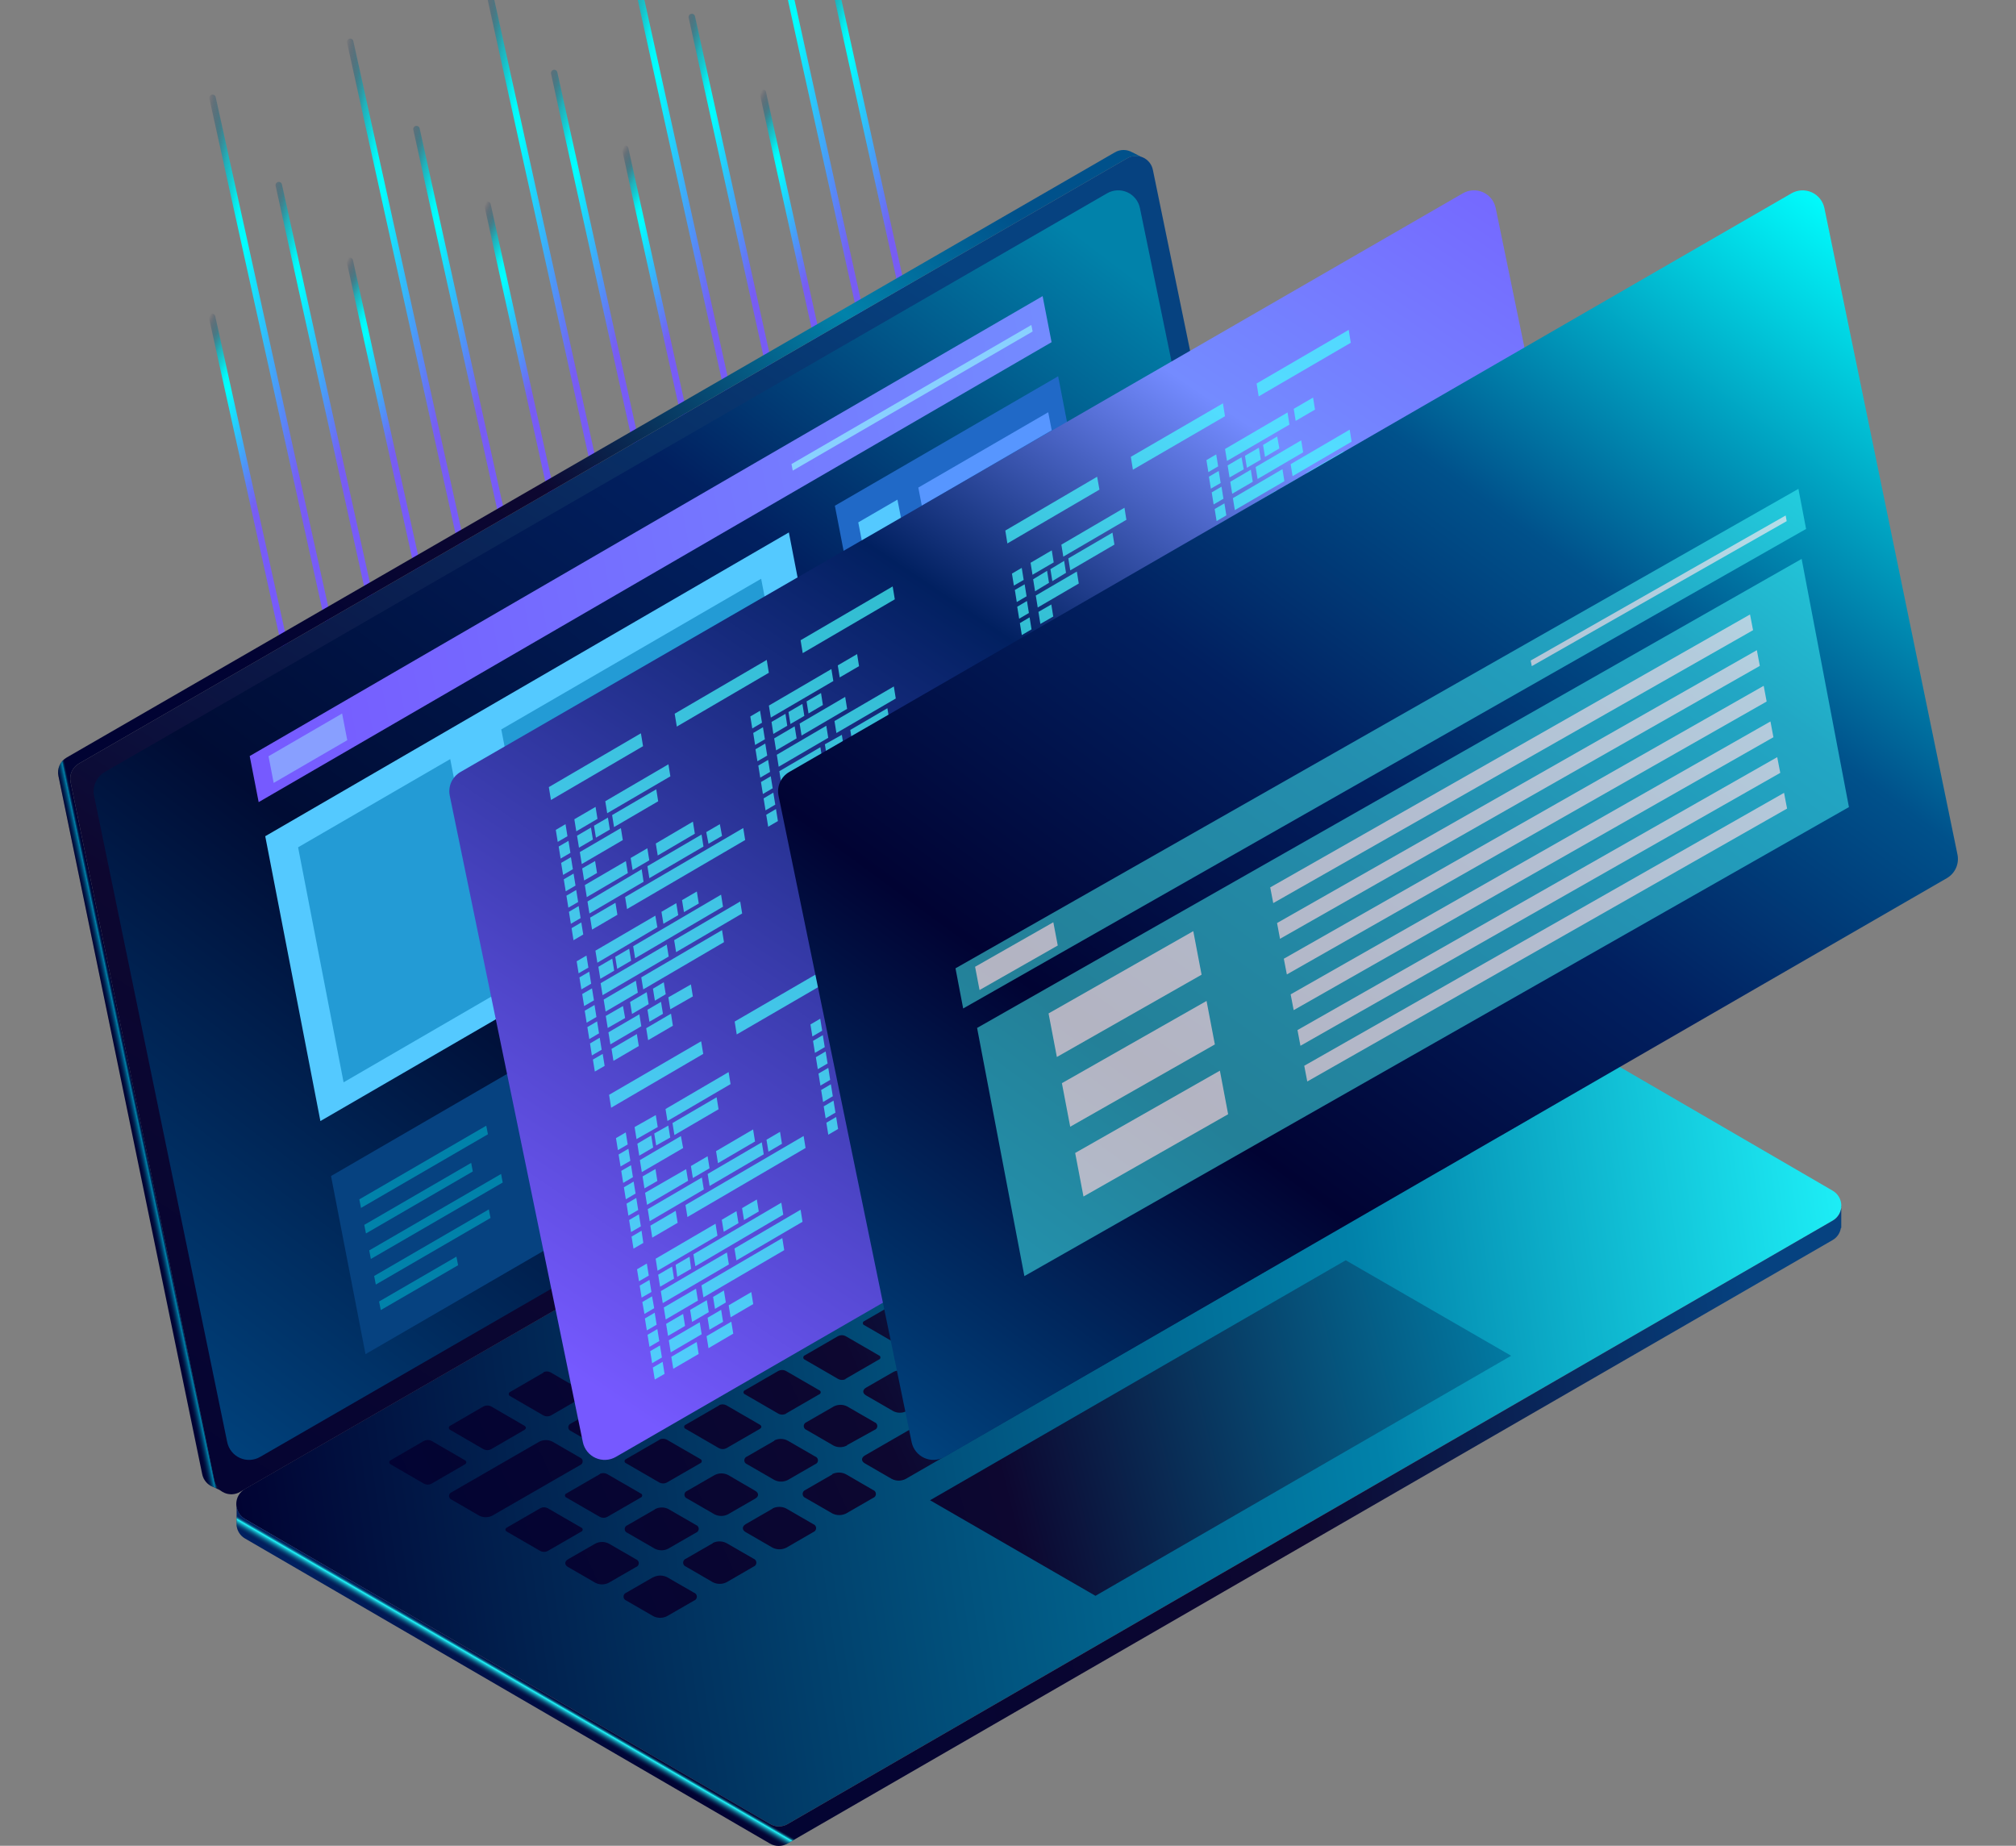 <svg width="284" height="260" viewBox="0 0 284 260" fill="none" xmlns="http://www.w3.org/2000/svg">
<rect x="0" y="0" width="284" height="260" fill="#808080" stroke="none"/>
<g clip-path="url(#clip0_81_17364)">
<g style="mix-blend-mode:screen">
<path style="mix-blend-mode:screen" d="M29.939 13.779L55.684 130.327" stroke="url(#paint0_linear_81_17364)" stroke-width="0.908" stroke-linecap="round" stroke-linejoin="round"/>
<path style="mix-blend-mode:screen" d="M39.271 26.079L58.026 110.973" stroke="url(#paint1_linear_81_17364)" stroke-width="0.908" stroke-linecap="round" stroke-linejoin="round"/>
<path style="mix-blend-mode:screen" d="M29.875 44.634L42.475 101.651" stroke="url(#paint2_linear_81_17364)" stroke-width="0.908" stroke-linecap="round" stroke-linejoin="round"/>
</g>
<g style="mix-blend-mode:screen">
<path style="mix-blend-mode:screen" d="M49.329 5.89L75.082 122.438" stroke="url(#paint3_linear_81_17364)" stroke-width="0.908" stroke-linecap="round" stroke-linejoin="round"/>
<path style="mix-blend-mode:screen" d="M58.67 18.181L77.424 103.076" stroke="url(#paint4_linear_81_17364)" stroke-width="0.908" stroke-linecap="round" stroke-linejoin="round"/>
<path style="mix-blend-mode:screen" d="M49.274 36.736L61.865 93.753" stroke="url(#paint5_linear_81_17364)" stroke-width="0.908" stroke-linecap="round" stroke-linejoin="round"/>
</g>
<g style="mix-blend-mode:screen">
<path style="mix-blend-mode:screen" d="M68.728 -2.007L94.481 114.541" stroke="url(#paint6_linear_81_17364)" stroke-width="0.908" stroke-linecap="round" stroke-linejoin="round"/>
<path style="mix-blend-mode:screen" d="M78.069 10.284L96.823 95.178" stroke="url(#paint7_linear_81_17364)" stroke-width="0.908" stroke-linecap="round" stroke-linejoin="round"/>
<path style="mix-blend-mode:screen" d="M68.673 28.839L81.264 85.855" stroke="url(#paint8_linear_81_17364)" stroke-width="0.908" stroke-linecap="round" stroke-linejoin="round"/>
</g>
<g style="mix-blend-mode:screen">
<path style="mix-blend-mode:screen" d="M88.127 -9.905L113.88 106.643" stroke="url(#paint9_linear_81_17364)" stroke-width="0.908" stroke-linecap="round" stroke-linejoin="round"/>
<path style="mix-blend-mode:screen" d="M97.459 2.395L116.222 87.29" stroke="url(#paint10_linear_81_17364)" stroke-width="0.908" stroke-linecap="round" stroke-linejoin="round"/>
<path style="mix-blend-mode:screen" d="M88.072 20.95L100.663 77.967" stroke="url(#paint11_linear_81_17364)" stroke-width="0.908" stroke-linecap="round" stroke-linejoin="round"/>
</g>
<g style="mix-blend-mode:screen">
<path style="mix-blend-mode:screen" d="M107.526 -17.803L133.28 98.746" stroke="url(#paint12_linear_81_17364)" stroke-width="0.908" stroke-linecap="round" stroke-linejoin="round"/>
<path style="mix-blend-mode:screen" d="M116.858 -5.502L135.612 79.392" stroke="url(#paint13_linear_81_17364)" stroke-width="0.908" stroke-linecap="round" stroke-linejoin="round"/>
<path style="mix-blend-mode:screen" d="M107.462 13.052L120.062 70.069" stroke="url(#paint14_linear_81_17364)" stroke-width="0.908" stroke-linecap="round" stroke-linejoin="round"/>
</g>
<path d="M258.188 171.939L110.948 256.942C110.577 257.161 110.154 257.276 109.723 257.276C109.292 257.276 108.869 257.161 108.497 256.942L34.505 213.968C34.134 213.754 33.825 213.446 33.611 213.075C33.397 212.703 33.284 212.282 33.284 211.853C33.284 211.425 33.397 211.003 33.611 210.632C33.825 210.261 34.134 209.953 34.505 209.738L181.745 124.726C182.118 124.512 182.541 124.399 182.971 124.399C183.401 124.399 183.823 124.512 184.196 124.726L258.152 167.709C258.525 167.92 258.836 168.225 259.054 168.595C259.271 168.964 259.388 169.385 259.392 169.813C259.395 170.242 259.286 170.664 259.075 171.037C258.863 171.41 258.558 171.721 258.188 171.939Z" fill="url(#paint15_linear_81_17364)"/>
<path d="M259.404 169.824C259.407 170.252 259.295 170.674 259.082 171.046C258.868 171.417 258.56 171.725 258.188 171.939L110.948 256.942C110.577 257.161 110.154 257.276 109.723 257.276C109.292 257.276 108.868 257.161 108.497 256.942L34.505 213.969C34.188 213.782 33.918 213.525 33.715 213.218C33.513 212.912 33.382 212.563 33.334 212.198V214.45C33.325 214.54 33.325 214.631 33.334 214.722V214.894C33.371 215.268 33.497 215.628 33.7 215.944C33.904 216.259 34.18 216.522 34.505 216.71L108.47 259.693C108.843 259.907 109.265 260.02 109.695 260.02C110.125 260.02 110.548 259.907 110.921 259.693L258.161 174.68C258.473 174.502 258.741 174.254 258.943 173.957C259.146 173.66 259.279 173.321 259.332 172.965H259.386V169.896L259.404 169.824Z" fill="url(#paint16_linear_81_17364)"/>
<path d="M259.404 169.824C259.407 170.252 259.295 170.674 259.082 171.046C258.868 171.417 258.56 171.725 258.188 171.939L110.948 256.942C110.577 257.161 110.154 257.276 109.723 257.276C109.292 257.276 108.868 257.161 108.497 256.942L34.505 213.969C34.188 213.782 33.918 213.525 33.715 213.218C33.513 212.912 33.382 212.563 33.334 212.198V214.45C33.325 214.54 33.325 214.631 33.334 214.722V214.894C33.371 215.268 33.497 215.628 33.7 215.944C33.904 216.259 34.18 216.522 34.505 216.71L108.47 259.693C108.843 259.907 109.265 260.02 109.695 260.02C110.125 260.02 110.548 259.907 110.921 259.693L258.161 174.68C258.473 174.502 258.741 174.254 258.943 173.957C259.146 173.66 259.279 173.321 259.332 172.965H259.386V169.896L259.404 169.824Z" fill="url(#paint17_linear_81_17364)"/>
<path d="M111.338 189.305L115.242 187.062C115.75 186.763 115.75 186.291 115.242 186L111.348 183.749C111.065 183.609 110.755 183.536 110.44 183.536C110.125 183.536 109.814 183.609 109.532 183.749L105.629 185.991C105.519 186.03 105.423 186.102 105.356 186.197C105.288 186.292 105.252 186.406 105.252 186.522C105.252 186.639 105.288 186.753 105.356 186.848C105.423 186.943 105.519 187.015 105.629 187.053L109.523 189.305C109.805 189.445 110.116 189.517 110.431 189.517C110.746 189.517 111.056 189.445 111.338 189.305ZM102.76 184.766L107.453 182.042C107.515 182.021 107.569 181.98 107.607 181.926C107.645 181.873 107.665 181.809 107.665 181.743C107.665 181.677 107.645 181.613 107.607 181.559C107.569 181.506 107.515 181.465 107.453 181.443L102.769 178.72C102.607 178.639 102.428 178.597 102.247 178.597C102.066 178.597 101.887 178.639 101.725 178.72L97.032 181.443C96.742 181.616 96.742 181.879 97.032 182.052L101.725 184.775C101.884 184.858 102.06 184.904 102.239 184.909C102.419 184.914 102.597 184.877 102.76 184.802V184.766ZM119.1 194.234L123.811 191.51C123.874 191.491 123.929 191.452 123.969 191.399C124.008 191.346 124.029 191.281 124.029 191.215C124.029 191.149 124.008 191.085 123.969 191.032C123.929 190.979 123.874 190.94 123.811 190.92L119.109 188.197C118.95 188.117 118.774 188.075 118.596 188.075C118.418 188.075 118.242 188.117 118.083 188.197L113.372 190.92C113.31 190.942 113.256 190.983 113.218 191.036C113.18 191.09 113.16 191.154 113.16 191.22C113.16 191.286 113.18 191.35 113.218 191.403C113.256 191.457 113.31 191.498 113.372 191.52L118.074 194.243C118.233 194.331 118.411 194.379 118.593 194.384C118.774 194.388 118.955 194.349 119.118 194.27L119.1 194.234ZM127.715 198.718L131.573 196.503C131.688 196.466 131.789 196.394 131.86 196.296C131.932 196.198 131.97 196.08 131.97 195.958C131.97 195.837 131.932 195.719 131.86 195.621C131.789 195.523 131.688 195.451 131.573 195.414L127.742 193.253C127.449 193.106 127.126 193.029 126.798 193.029C126.47 193.029 126.146 193.106 125.854 193.253L122.005 195.468C121.478 195.777 121.478 196.258 122.005 196.558L125.854 198.782C126.146 198.929 126.469 199.004 126.797 198.999C127.124 198.995 127.445 198.911 127.733 198.754L127.715 198.718ZM119.717 184.43L123.621 182.179C124.129 181.888 124.129 181.416 123.621 181.117L119.726 178.874C119.445 178.732 119.134 178.657 118.818 178.657C118.503 178.657 118.192 178.732 117.911 178.874L114.016 181.117C113.906 181.155 113.811 181.227 113.744 181.322C113.676 181.417 113.64 181.531 113.64 181.648C113.64 181.764 113.676 181.878 113.744 181.973C113.811 182.068 113.906 182.14 114.016 182.179L117.911 184.43C118.191 184.577 118.502 184.657 118.819 184.663C119.135 184.669 119.449 184.602 119.735 184.466L119.717 184.43ZM127.497 189.395L132.208 186.672C132.271 186.653 132.326 186.614 132.366 186.56C132.405 186.507 132.426 186.443 132.426 186.377C132.426 186.311 132.405 186.247 132.366 186.194C132.326 186.141 132.271 186.101 132.208 186.082L127.506 183.359C127.347 183.278 127.171 183.236 126.993 183.236C126.815 183.236 126.639 183.278 126.48 183.359L121.769 186.082C121.706 186.101 121.65 186.141 121.611 186.194C121.572 186.247 121.551 186.311 121.551 186.377C121.551 186.443 121.572 186.507 121.611 186.56C121.65 186.614 121.706 186.653 121.769 186.672L126.471 189.395C126.629 189.485 126.807 189.534 126.988 189.541C127.17 189.547 127.351 189.51 127.515 189.432L127.497 189.395ZM136.111 193.88L139.96 191.656C140.487 191.356 140.487 190.875 139.96 190.575L136.175 188.388C135.883 188.236 135.56 188.156 135.231 188.156C134.902 188.156 134.578 188.236 134.287 188.388L130.429 190.603C130.313 190.64 130.213 190.712 130.141 190.81C130.07 190.908 130.031 191.026 130.031 191.147C130.031 191.269 130.07 191.387 130.141 191.484C130.213 191.582 130.313 191.655 130.429 191.692L134.287 193.916C134.579 194.065 134.903 194.143 135.231 194.143C135.559 194.143 135.883 194.065 136.175 193.916L136.111 193.88ZM119.318 203.566L123.194 201.423C123.309 201.386 123.41 201.314 123.481 201.216C123.553 201.118 123.591 201 123.591 200.879C123.591 200.757 123.553 200.639 123.481 200.541C123.41 200.444 123.309 200.371 123.194 200.334L119.345 198.11C119.054 197.962 118.732 197.885 118.405 197.885C118.079 197.885 117.757 197.962 117.466 198.11L113.608 200.334C113.496 200.373 113.398 200.446 113.33 200.543C113.261 200.64 113.224 200.755 113.224 200.874C113.224 200.993 113.261 201.109 113.33 201.205C113.398 201.302 113.496 201.375 113.608 201.414L117.457 203.647C117.752 203.788 118.075 203.857 118.402 203.849C118.728 203.841 119.048 203.757 119.336 203.602L119.318 203.566ZM69.173 204.147L73.866 201.423C74.156 201.251 74.156 200.988 73.866 200.824L69.173 198.101C69.01 198.02 68.832 197.978 68.651 197.978C68.469 197.978 68.291 198.02 68.129 198.101L63.436 200.824C63.374 200.846 63.32 200.887 63.282 200.94C63.244 200.994 63.224 201.058 63.224 201.124C63.224 201.189 63.244 201.253 63.282 201.307C63.32 201.361 63.374 201.401 63.436 201.423L68.129 204.147C68.29 204.229 68.469 204.271 68.651 204.271C68.832 204.271 69.011 204.229 69.173 204.147ZM94.363 189.622L99.056 186.899C99.118 186.877 99.172 186.837 99.21 186.783C99.248 186.729 99.268 186.665 99.268 186.599C99.268 186.534 99.248 186.47 99.21 186.416C99.172 186.362 99.118 186.322 99.056 186.3L94.372 183.577C94.21 183.496 94.031 183.454 93.85 183.454C93.669 183.454 93.49 183.496 93.328 183.577L88.635 186.3C88.345 186.463 88.345 186.727 88.635 186.899L93.319 189.622C93.48 189.707 93.659 189.752 93.841 189.752C94.023 189.752 94.202 189.707 94.363 189.622ZM92.03 222.157L88.236 224.344C88.119 224.384 88.018 224.459 87.947 224.56C87.875 224.66 87.837 224.78 87.837 224.903C87.837 225.026 87.875 225.146 87.947 225.246C88.018 225.346 88.119 225.421 88.236 225.461L92.03 227.658C92.33 227.81 92.661 227.889 92.997 227.889C93.333 227.889 93.664 227.81 93.964 227.658L97.758 225.47C97.878 225.432 97.983 225.357 98.057 225.256C98.131 225.155 98.171 225.033 98.171 224.907C98.171 224.782 98.131 224.659 98.057 224.558C97.983 224.457 97.878 224.382 97.758 224.344L93.964 222.157C93.662 222.009 93.331 221.933 92.995 221.936C92.659 221.939 92.329 222.021 92.03 222.175V222.157ZM60.776 209.003L65.478 206.28C65.759 206.107 65.759 205.844 65.478 205.681L60.785 202.957C60.623 202.877 60.444 202.835 60.263 202.835C60.082 202.835 59.903 202.877 59.741 202.957L55.048 205.681C54.986 205.703 54.932 205.743 54.894 205.797C54.856 205.85 54.836 205.915 54.836 205.98C54.836 206.046 54.856 206.11 54.894 206.164C54.932 206.217 54.986 206.258 55.048 206.28L59.741 209.003C59.901 209.084 60.079 209.126 60.258 209.126C60.438 209.126 60.615 209.084 60.776 209.003ZM102.951 194.161L106.845 191.919C106.955 191.88 107.05 191.808 107.118 191.713C107.185 191.618 107.221 191.504 107.221 191.388C107.221 191.271 107.185 191.158 107.118 191.062C107.05 190.967 106.955 190.895 106.845 190.857L102.951 188.606C102.669 188.466 102.358 188.393 102.043 188.393C101.728 188.393 101.417 188.466 101.135 188.606L97.232 190.848C96.723 191.147 96.723 191.619 97.232 191.91L101.126 194.161C101.408 194.306 101.721 194.382 102.038 194.382C102.356 194.382 102.668 194.306 102.951 194.161ZM111.121 179.982L115.814 177.258C115.876 177.237 115.929 177.196 115.967 177.142C116.005 177.089 116.026 177.025 116.026 176.959C116.026 176.893 116.005 176.829 115.967 176.775C115.929 176.722 115.876 176.681 115.814 176.659L111.13 173.936C110.967 173.855 110.789 173.813 110.608 173.813C110.427 173.813 110.248 173.855 110.086 173.936L105.383 176.659C105.322 176.681 105.268 176.722 105.23 176.775C105.192 176.829 105.172 176.893 105.172 176.959C105.172 177.025 105.192 177.089 105.23 177.142C105.268 177.196 105.322 177.237 105.383 177.258L110.077 179.982C110.245 180.066 110.431 180.108 110.619 180.105C110.807 180.102 110.992 180.053 111.157 179.964L111.121 179.982ZM110.685 199.136L115.396 196.412C115.459 196.393 115.514 196.354 115.554 196.301C115.593 196.248 115.614 196.183 115.614 196.117C115.614 196.051 115.593 195.987 115.554 195.934C115.514 195.881 115.459 195.842 115.396 195.822L110.694 193.099C110.535 193.018 110.359 192.977 110.181 192.977C110.003 192.977 109.827 193.018 109.668 193.099L104.957 195.822C104.894 195.842 104.838 195.881 104.799 195.934C104.76 195.987 104.739 196.051 104.739 196.117C104.739 196.183 104.76 196.248 104.799 196.301C104.838 196.354 104.894 196.393 104.957 196.412L109.659 199.136C109.829 199.223 110.019 199.268 110.211 199.265C110.402 199.261 110.59 199.211 110.757 199.118L110.685 199.136ZM161.284 179.419L165.133 177.195C165.248 177.158 165.349 177.085 165.42 176.987C165.492 176.89 165.53 176.771 165.53 176.65C165.53 176.529 165.492 176.411 165.42 176.313C165.349 176.215 165.248 176.143 165.133 176.106L161.284 173.882C160.993 173.734 160.671 173.657 160.344 173.657C160.018 173.657 159.696 173.734 159.405 173.882L155.547 176.106C155.435 176.145 155.337 176.218 155.269 176.314C155.2 176.411 155.163 176.527 155.163 176.646C155.163 176.764 155.2 176.88 155.269 176.977C155.337 177.074 155.435 177.147 155.547 177.186L159.396 179.419C159.695 179.57 160.025 179.647 160.36 179.644C160.695 179.641 161.024 179.557 161.32 179.401L161.284 179.419ZM144.89 169.96L148.784 167.718C148.894 167.679 148.989 167.607 149.057 167.512C149.124 167.417 149.16 167.303 149.16 167.187C149.16 167.07 149.124 166.956 149.057 166.861C148.989 166.766 148.894 166.694 148.784 166.656L144.899 164.405C144.616 164.266 144.306 164.194 143.991 164.194C143.676 164.194 143.366 164.266 143.083 164.405L139.189 166.656C139.078 166.692 138.981 166.762 138.912 166.857C138.843 166.952 138.807 167.065 138.807 167.182C138.807 167.299 138.843 167.413 138.912 167.508C138.981 167.602 139.078 167.673 139.189 167.709L143.074 169.96C143.361 170.106 143.68 170.181 144.002 170.177C144.324 170.174 144.641 170.093 144.926 169.942L144.89 169.96ZM152.669 174.935L157.38 172.211C157.443 172.192 157.499 172.153 157.538 172.1C157.577 172.047 157.598 171.982 157.598 171.916C157.598 171.85 157.577 171.786 157.538 171.733C157.499 171.68 157.443 171.641 157.38 171.621L152.678 168.898C152.52 168.815 152.344 168.772 152.165 168.772C151.987 168.772 151.811 168.815 151.652 168.898L146.941 171.621C146.651 171.785 146.651 172.048 146.941 172.211L151.643 174.935C151.809 175.016 151.992 175.057 152.177 175.054C152.361 175.051 152.543 175.004 152.705 174.916L152.669 174.935ZM136.329 165.458L141.031 162.734C141.093 162.712 141.147 162.672 141.185 162.618C141.223 162.564 141.243 162.5 141.243 162.435C141.243 162.369 141.223 162.305 141.185 162.251C141.147 162.198 141.093 162.157 141.031 162.135L136.338 159.412C136.178 159.331 136.001 159.289 135.821 159.289C135.641 159.289 135.464 159.331 135.303 159.412L130.601 162.135C130.32 162.298 130.32 162.562 130.601 162.734L135.294 165.458C135.456 165.541 135.636 165.584 135.819 165.58C136.001 165.577 136.179 165.529 136.338 165.439L136.329 165.458ZM170.107 155.472L174.002 153.221C174.51 152.93 174.51 152.458 174.002 152.159L170.107 149.917C169.826 149.774 169.515 149.699 169.2 149.699C168.884 149.699 168.573 149.774 168.292 149.917L164.397 152.168C163.889 152.458 163.88 152.939 164.397 153.23L168.292 155.481C168.58 155.613 168.894 155.676 169.21 155.667C169.527 155.658 169.837 155.575 170.116 155.427L170.107 155.472ZM177.932 160.392L182.644 157.669C182.934 157.505 182.934 157.242 182.644 157.079L177.941 154.356C177.782 154.275 177.607 154.233 177.428 154.233C177.25 154.233 177.074 154.275 176.916 154.356L172.204 157.079C172.141 157.098 172.086 157.137 172.047 157.19C172.007 157.244 171.986 157.308 171.986 157.374C171.986 157.44 172.007 157.504 172.047 157.557C172.086 157.61 172.141 157.649 172.204 157.669L176.906 160.392C177.065 160.473 177.241 160.515 177.419 160.515C177.598 160.515 177.773 160.473 177.932 160.392ZM161.592 150.924L166.286 148.201C166.576 148.028 166.576 147.765 166.286 147.593L161.592 144.869C161.432 144.784 161.252 144.74 161.07 144.74C160.889 144.74 160.709 144.784 160.548 144.869L155.855 147.593C155.793 147.615 155.74 147.655 155.702 147.709C155.664 147.762 155.643 147.827 155.643 147.892C155.643 147.958 155.664 148.022 155.702 148.076C155.74 148.129 155.793 148.17 155.855 148.192L160.539 150.915C160.694 150.989 160.862 151.028 161.033 151.029C161.204 151.031 161.373 150.995 161.529 150.924H161.592ZM83.879 217.427L80.02 219.642C79.503 219.951 79.503 220.432 80.02 220.731L83.869 222.955C84.161 223.103 84.483 223.18 84.809 223.18C85.135 223.18 85.457 223.103 85.749 222.955L89.606 220.731C89.719 220.692 89.816 220.619 89.885 220.523C89.954 220.426 89.99 220.31 89.99 220.191C89.99 220.073 89.954 219.957 89.885 219.86C89.816 219.763 89.719 219.69 89.606 219.651L85.758 217.427C85.466 217.28 85.144 217.203 84.818 217.203C84.492 217.203 84.17 217.28 83.879 217.427ZM135.912 184.593L140.623 181.87C140.685 181.848 140.739 181.807 140.777 181.754C140.814 181.7 140.835 181.636 140.835 181.57C140.835 181.505 140.814 181.441 140.777 181.387C140.739 181.333 140.685 181.293 140.623 181.271L135.921 178.548C135.762 178.467 135.586 178.425 135.408 178.425C135.23 178.425 135.054 178.467 134.895 178.548L130.184 181.271C129.902 181.434 129.893 181.697 130.184 181.861L134.886 184.584C135.044 184.666 135.219 184.71 135.398 184.711C135.576 184.713 135.752 184.672 135.912 184.593ZM128.132 179.637L132.026 177.386C132.544 177.095 132.544 176.623 132.026 176.323L128.132 174.072C127.85 173.934 127.539 173.862 127.224 173.862C126.91 173.862 126.599 173.934 126.317 174.072L122.422 176.323C122.312 176.362 122.217 176.434 122.15 176.529C122.082 176.624 122.046 176.738 122.046 176.855C122.046 176.971 122.082 177.085 122.15 177.18C122.217 177.275 122.312 177.347 122.422 177.386L126.317 179.637C126.599 179.777 126.909 179.85 127.224 179.85C127.539 179.85 127.85 179.777 128.132 179.637ZM144.526 189.078L148.375 186.854C148.902 186.554 148.902 186.073 148.375 185.773L144.517 183.54C144.226 183.393 143.904 183.316 143.578 183.316C143.251 183.316 142.929 183.393 142.638 183.54L138.789 185.764C138.674 185.801 138.573 185.874 138.502 185.972C138.43 186.07 138.392 186.188 138.392 186.309C138.392 186.43 138.43 186.548 138.502 186.646C138.573 186.744 138.674 186.817 138.789 186.854L142.638 189.078C142.931 189.225 143.254 189.302 143.582 189.302C143.91 189.302 144.234 189.225 144.526 189.078ZM119.554 175.098L124.247 172.375C124.537 172.202 124.537 171.939 124.247 171.767L119.554 169.043C119.395 168.958 119.217 168.914 119.036 168.914C118.856 168.914 118.678 168.958 118.519 169.043L113.817 171.767C113.755 171.788 113.701 171.829 113.663 171.883C113.625 171.936 113.605 172 113.605 172.066C113.605 172.132 113.625 172.196 113.663 172.25C113.701 172.303 113.755 172.344 113.817 172.366L118.51 175.089C118.671 175.171 118.85 175.215 119.031 175.216C119.212 175.218 119.391 175.177 119.554 175.098ZM144.309 179.728L149.02 177.004C149.082 176.982 149.135 176.942 149.173 176.888C149.211 176.835 149.232 176.77 149.232 176.705C149.232 176.639 149.211 176.575 149.173 176.521C149.135 176.468 149.082 176.427 149.02 176.405L144.318 173.682C144.159 173.601 143.983 173.559 143.805 173.559C143.627 173.559 143.451 173.601 143.292 173.682L138.581 176.405C138.299 176.569 138.29 176.832 138.581 176.995L143.283 179.719C143.443 179.811 143.624 179.862 143.809 179.869C143.994 179.875 144.178 179.836 144.345 179.755L144.309 179.728ZM152.923 184.212L156.772 181.988C156.888 181.951 156.988 181.878 157.06 181.78C157.131 181.683 157.17 181.564 157.17 181.443C157.17 181.322 157.131 181.204 157.06 181.106C156.988 181.008 156.888 180.936 156.772 180.899L152.923 178.729C152.632 178.582 152.31 178.505 151.984 178.505C151.657 178.505 151.335 178.582 151.044 178.729L147.186 180.953C147.071 180.99 146.97 181.063 146.899 181.161C146.827 181.259 146.789 181.377 146.789 181.498C146.789 181.619 146.827 181.737 146.899 181.835C146.97 181.933 147.071 182.005 147.186 182.042L151.035 184.266C151.33 184.41 151.654 184.482 151.982 184.477C152.31 184.473 152.633 184.391 152.923 184.239V184.212ZM136.529 174.762L140.423 172.511C140.932 172.22 140.932 171.748 140.423 171.449L136.538 169.198C136.256 169.059 135.945 168.987 135.63 168.987C135.316 168.987 135.005 169.059 134.723 169.198L130.801 171.467C130.293 171.757 130.293 172.229 130.801 172.529L134.686 174.78C134.972 174.925 135.287 175.001 135.607 175.002C135.926 175.004 136.242 174.931 136.529 174.789V174.762ZM127.941 170.223L132.644 167.5C132.934 167.337 132.934 167.073 132.644 166.901L127.951 164.178C127.791 164.093 127.614 164.048 127.433 164.048C127.253 164.048 127.075 164.093 126.916 164.178L122.213 166.901C122.152 166.923 122.098 166.963 122.06 167.017C122.022 167.071 122.002 167.135 122.002 167.2C122.002 167.266 122.022 167.33 122.06 167.384C122.098 167.438 122.152 167.478 122.213 167.5L126.907 170.223C127.062 170.314 127.237 170.367 127.417 170.378C127.596 170.389 127.776 170.358 127.941 170.287V170.223ZM143.709 154.519L139.007 157.242C138.717 157.415 138.717 157.678 139.007 157.841L143.7 160.565C143.86 160.65 144.037 160.694 144.218 160.694C144.398 160.694 144.576 160.65 144.735 160.565L149.437 157.841C149.499 157.819 149.553 157.779 149.591 157.725C149.629 157.672 149.649 157.608 149.649 157.542C149.649 157.476 149.629 157.412 149.591 157.358C149.553 157.305 149.499 157.264 149.437 157.242L144.744 154.519C144.579 154.448 144.399 154.417 144.219 154.428C144.04 154.439 143.865 154.492 143.709 154.582V154.519ZM168.473 159.139L163.762 161.863C163.7 161.885 163.646 161.925 163.608 161.979C163.57 162.033 163.55 162.097 163.55 162.162C163.55 162.228 163.57 162.292 163.608 162.346C163.646 162.399 163.7 162.44 163.762 162.462L168.473 165.185C168.632 165.266 168.808 165.308 168.986 165.308C169.164 165.308 169.34 165.266 169.499 165.185L174.201 162.462C174.492 162.298 174.492 162.035 174.201 161.872L169.49 159.149C169.328 159.078 169.152 159.046 168.975 159.055C168.799 159.065 168.627 159.115 168.473 159.203V159.139ZM176.235 164.123L172.377 166.338C172.261 166.375 172.161 166.448 172.089 166.546C172.018 166.643 171.979 166.762 171.979 166.883C171.979 167.004 172.018 167.122 172.089 167.22C172.161 167.318 172.261 167.39 172.377 167.427L176.226 169.651C176.517 169.799 176.839 169.876 177.165 169.876C177.492 169.876 177.813 169.799 178.105 169.651L181.963 167.427C182.075 167.388 182.172 167.315 182.241 167.219C182.31 167.122 182.347 167.006 182.347 166.887C182.347 166.769 182.31 166.653 182.241 166.556C182.172 166.459 182.075 166.386 181.963 166.347L178.114 164.205C177.823 164.057 177.501 163.98 177.174 163.98C176.848 163.98 176.526 164.057 176.235 164.205V164.123ZM159.895 154.646L155.991 156.943C155.881 156.981 155.786 157.053 155.719 157.148C155.651 157.243 155.615 157.357 155.615 157.474C155.615 157.59 155.651 157.704 155.719 157.799C155.786 157.894 155.881 157.966 155.991 158.005L159.886 160.256C160.168 160.395 160.479 160.467 160.794 160.467C161.108 160.467 161.419 160.395 161.701 160.256L165.596 158.014C165.709 157.977 165.808 157.906 165.878 157.809C165.948 157.713 165.986 157.597 165.986 157.478C165.986 157.359 165.948 157.243 165.878 157.147C165.808 157.051 165.709 156.979 165.596 156.943L161.71 154.7C161.427 154.558 161.114 154.484 160.797 154.486C160.48 154.487 160.168 154.564 159.886 154.71L159.895 154.646ZM151.498 159.484L147.604 161.727C147.095 162.026 147.095 162.498 147.604 162.789L151.489 165.04C151.771 165.179 152.082 165.251 152.397 165.251C152.711 165.251 153.022 165.179 153.304 165.04L157.199 162.798C157.707 162.498 157.707 162.026 157.199 161.736L153.314 159.484C153.025 159.354 152.71 159.292 152.394 159.303C152.077 159.314 151.768 159.398 151.489 159.548L151.498 159.484ZM184.396 168.871L180.601 171.058C180.485 171.098 180.384 171.174 180.312 171.274C180.24 171.374 180.202 171.494 180.202 171.617C180.202 171.74 180.24 171.86 180.312 171.96C180.384 172.06 180.485 172.135 180.601 172.175L184.386 174.372C184.688 174.524 185.02 174.604 185.358 174.604C185.695 174.604 186.028 174.524 186.329 174.372L190.124 172.184C190.239 172.142 190.339 172.065 190.409 171.965C190.479 171.864 190.517 171.744 190.517 171.621C190.517 171.498 190.479 171.379 190.409 171.278C190.339 171.177 190.239 171.101 190.124 171.058L186.338 168.871C186.031 168.727 185.694 168.657 185.355 168.668C185.015 168.679 184.684 168.77 184.386 168.934L184.396 168.871ZM160.086 163.978L155.383 166.701C155.32 166.721 155.265 166.76 155.226 166.813C155.186 166.866 155.165 166.93 155.165 166.996C155.165 167.062 155.186 167.126 155.226 167.18C155.265 167.233 155.32 167.272 155.383 167.291L160.095 170.015C160.253 170.097 160.429 170.14 160.607 170.14C160.786 170.14 160.962 170.097 161.12 170.015L165.832 167.291C165.895 167.272 165.95 167.233 165.989 167.18C166.028 167.126 166.05 167.062 166.05 166.996C166.05 166.93 166.028 166.866 165.989 166.813C165.95 166.76 165.895 166.721 165.832 166.701L161.129 163.978C160.962 163.904 160.778 163.871 160.595 163.882C160.412 163.893 160.234 163.948 160.076 164.041L160.086 163.978ZM152.106 149.681L147.413 152.404C147.123 152.576 147.123 152.84 147.413 153.003L152.106 155.726C152.267 155.807 152.444 155.849 152.624 155.849C152.803 155.849 152.981 155.807 153.141 155.726L157.843 153.003C157.905 152.981 157.959 152.94 157.997 152.887C158.035 152.833 158.055 152.769 158.055 152.703C158.055 152.638 158.035 152.574 157.997 152.52C157.959 152.466 157.905 152.426 157.843 152.404L153.15 149.681C152.982 149.608 152.799 149.576 152.616 149.587C152.433 149.598 152.255 149.652 152.097 149.744L152.106 149.681ZM192.792 164.023L188.998 166.22C188.881 166.26 188.78 166.335 188.709 166.435C188.637 166.535 188.599 166.655 188.599 166.778C188.599 166.901 188.637 167.021 188.709 167.121C188.78 167.222 188.881 167.297 188.998 167.337L192.783 169.533C193.084 169.686 193.417 169.765 193.755 169.765C194.092 169.765 194.425 169.686 194.726 169.533L198.52 167.337C198.637 167.297 198.738 167.222 198.809 167.121C198.881 167.021 198.919 166.901 198.919 166.778C198.919 166.655 198.881 166.535 198.809 166.435C198.738 166.335 198.637 166.26 198.52 166.22L194.735 164.023C194.426 163.884 194.09 163.817 193.752 163.828C193.413 163.839 193.082 163.928 192.783 164.087L192.792 164.023ZM76.126 212.444L71.415 215.167C71.124 215.33 71.124 215.603 71.415 215.757L76.126 218.48C76.285 218.561 76.461 218.603 76.639 218.603C76.817 218.603 76.993 218.561 77.152 218.48L81.863 215.757C81.926 215.738 81.982 215.698 82.021 215.645C82.06 215.592 82.081 215.528 82.081 215.462C82.081 215.396 82.06 215.332 82.021 215.278C81.982 215.225 81.926 215.186 81.863 215.167L77.152 212.444C76.993 212.362 76.817 212.319 76.639 212.319C76.461 212.319 76.285 212.362 76.126 212.444ZM177.288 135.22L164.016 142.872C163.954 142.894 163.901 142.935 163.863 142.988C163.825 143.042 163.804 143.106 163.804 143.172C163.804 143.238 163.825 143.302 163.863 143.355C163.901 143.409 163.954 143.45 164.016 143.471L168.7 146.195C168.861 146.28 169.04 146.324 169.222 146.324C169.404 146.324 169.583 146.28 169.744 146.195L183.016 138.542C183.078 138.52 183.131 138.48 183.169 138.426C183.207 138.372 183.228 138.308 183.228 138.243C183.228 138.177 183.207 138.113 183.169 138.059C183.131 138.006 183.078 137.965 183.016 137.943L178.332 135.22C178.169 135.139 177.991 135.097 177.81 135.097C177.629 135.097 177.45 135.139 177.288 135.22ZM190.995 152.84C191.057 152.818 191.111 152.777 191.149 152.723C191.186 152.67 191.207 152.606 191.207 152.54C191.207 152.474 191.186 152.41 191.149 152.357C191.111 152.303 191.057 152.262 190.995 152.24L186.293 149.517C186.134 149.437 185.958 149.395 185.78 149.395C185.602 149.395 185.426 149.437 185.267 149.517L180.556 152.24C180.493 152.26 180.437 152.299 180.398 152.352C180.359 152.405 180.338 152.469 180.338 152.535C180.338 152.601 180.359 152.666 180.398 152.719C180.437 152.772 180.493 152.811 180.556 152.83L185.258 155.554C185.417 155.634 185.593 155.676 185.771 155.676C185.949 155.676 186.125 155.634 186.284 155.554L190.995 152.84ZM201.18 159.248L197.386 161.482C197.269 161.521 197.168 161.597 197.097 161.697C197.025 161.797 196.987 161.917 196.987 162.04C196.987 162.163 197.025 162.283 197.097 162.383C197.168 162.483 197.269 162.558 197.386 162.598L201.18 164.786C201.481 164.938 201.814 165.018 202.151 165.018C202.489 165.018 202.822 164.938 203.123 164.786L206.917 162.589C207.034 162.549 207.135 162.474 207.206 162.374C207.278 162.274 207.316 162.154 207.316 162.031C207.316 161.908 207.278 161.788 207.206 161.688C207.135 161.587 207.034 161.512 206.917 161.472L203.132 159.276C202.832 159.118 202.498 159.033 202.159 159.028C201.82 159.023 201.485 159.099 201.18 159.248ZM167.838 169.025L163.98 171.249C163.868 171.288 163.77 171.361 163.702 171.458C163.633 171.555 163.596 171.67 163.596 171.789C163.596 171.908 163.633 172.024 163.702 172.121C163.77 172.217 163.868 172.29 163.98 172.329L167.829 174.553C168.119 174.705 168.441 174.785 168.768 174.785C169.096 174.785 169.418 174.705 169.708 174.553L173.566 172.338C173.681 172.301 173.782 172.229 173.853 172.131C173.925 172.033 173.963 171.915 173.963 171.794C173.963 171.673 173.925 171.554 173.853 171.457C173.782 171.359 173.681 171.286 173.566 171.249L169.762 169.025C169.465 168.87 169.135 168.789 168.8 168.789C168.465 168.789 168.135 168.87 167.838 169.025ZM201.425 149.662L180.928 161.482C180.812 161.518 180.712 161.591 180.64 161.689C180.569 161.787 180.53 161.905 180.53 162.026C180.53 162.147 180.569 162.265 180.64 162.363C180.712 162.461 180.812 162.534 180.928 162.571L184.777 164.795C185.068 164.942 185.39 165.019 185.716 165.019C186.043 165.019 186.365 164.942 186.656 164.795L207.153 152.994C207.269 152.957 207.369 152.884 207.441 152.786C207.512 152.688 207.551 152.57 207.551 152.449C207.551 152.328 207.512 152.21 207.441 152.112C207.369 152.014 207.269 151.942 207.153 151.905L203.35 149.681C203.051 149.525 202.719 149.444 202.383 149.444C202.046 149.444 201.715 149.525 201.416 149.681L201.425 149.662ZM209.595 154.41L205.792 156.598C205.676 156.64 205.577 156.716 205.506 156.817C205.436 156.918 205.398 157.038 205.398 157.161C205.398 157.283 205.436 157.403 205.506 157.504C205.577 157.605 205.676 157.681 205.792 157.723L209.586 159.911C209.887 160.063 210.22 160.143 210.557 160.143C210.895 160.143 211.228 160.063 211.529 159.911L215.323 157.723C215.44 157.684 215.541 157.608 215.612 157.508C215.684 157.408 215.722 157.288 215.722 157.165C215.722 157.042 215.684 156.922 215.612 156.822C215.541 156.722 215.44 156.647 215.323 156.607L211.52 154.41C211.219 154.256 210.886 154.176 210.548 154.176C210.211 154.176 209.878 154.256 209.577 154.41H209.595ZM184.032 140.793L173.856 146.658C173.617 146.739 173.409 146.892 173.262 147.098C173.115 147.303 173.036 147.549 173.036 147.801C173.036 148.054 173.115 148.3 173.262 148.505C173.409 148.711 173.617 148.864 173.856 148.945L175.627 149.971C176.239 150.284 176.917 150.447 177.605 150.447C178.293 150.447 178.972 150.284 179.584 149.971L184.023 147.42C184.636 147.107 185.314 146.944 186.002 146.944C186.69 146.944 187.369 147.107 187.981 147.42L192.22 149.871C192.833 150.184 193.511 150.348 194.199 150.348C194.887 150.348 195.566 150.184 196.178 149.871L197.994 148.845C198.23 148.763 198.434 148.608 198.579 148.404C198.724 148.2 198.802 147.956 198.802 147.706C198.802 147.456 198.724 147.212 198.579 147.008C198.434 146.804 198.23 146.65 197.994 146.567L188.008 140.793C187.39 140.479 186.705 140.314 186.011 140.314C185.317 140.314 184.633 140.479 184.014 140.793H184.032ZM108.842 212.507L105.048 214.695C104.512 215.013 104.512 215.512 105.048 215.82L108.833 218.008C109.135 218.158 109.467 218.237 109.804 218.237C110.141 218.237 110.474 218.158 110.776 218.008L114.57 215.811C114.686 215.772 114.788 215.696 114.859 215.596C114.931 215.496 114.969 215.376 114.969 215.253C114.969 215.13 114.931 215.01 114.859 214.91C114.788 214.81 114.686 214.735 114.57 214.695L110.757 212.489C110.458 212.338 110.126 212.259 109.791 212.259C109.455 212.259 109.124 212.338 108.824 212.489L108.842 212.507ZM175.908 173.854L121.841 205.018C121.306 205.327 121.297 205.826 121.841 206.135L125.636 208.331C125.937 208.484 126.27 208.563 126.607 208.563C126.945 208.563 127.277 208.484 127.578 208.331L181.645 177.159C181.761 177.119 181.862 177.044 181.934 176.943C182.006 176.843 182.044 176.723 182.044 176.6C182.044 176.477 182.006 176.357 181.934 176.257C181.862 176.157 181.761 176.082 181.645 176.042L177.851 173.854C177.55 173.693 177.214 173.606 176.872 173.603C176.531 173.6 176.194 173.68 175.89 173.836L175.908 173.854ZM100.672 207.778L96.814 210.002C96.699 210.039 96.598 210.111 96.527 210.209C96.455 210.307 96.417 210.425 96.417 210.546C96.417 210.668 96.455 210.786 96.527 210.883C96.598 210.981 96.699 211.054 96.814 211.091L100.663 213.315C100.954 213.463 101.276 213.539 101.603 213.539C101.929 213.539 102.251 213.463 102.542 213.315L106.4 211.091C106.918 210.791 106.918 210.31 106.4 210.002L102.588 207.778C102.292 207.624 101.963 207.544 101.63 207.544C101.297 207.544 100.968 207.624 100.672 207.778ZM92.911 202.803L88.2 205.526C88.136 205.546 88.081 205.585 88.042 205.638C88.003 205.691 87.981 205.755 87.981 205.821C87.981 205.887 88.003 205.952 88.042 206.005C88.081 206.058 88.136 206.097 88.2 206.116L92.902 208.84C93.061 208.92 93.236 208.962 93.415 208.962C93.593 208.962 93.769 208.92 93.927 208.84L98.648 206.116C98.71 206.095 98.763 206.054 98.801 206C98.839 205.947 98.86 205.883 98.86 205.817C98.86 205.751 98.839 205.687 98.801 205.633C98.763 205.58 98.71 205.539 98.648 205.517L93.936 202.794C93.78 202.709 93.605 202.663 93.427 202.658C93.249 202.653 93.072 202.69 92.911 202.767V202.803ZM84.514 207.641L79.803 210.365C79.74 210.384 79.684 210.423 79.645 210.476C79.606 210.529 79.585 210.594 79.585 210.66C79.585 210.726 79.606 210.79 79.645 210.843C79.684 210.896 79.74 210.935 79.803 210.955L84.514 213.678C84.673 213.759 84.849 213.801 85.027 213.801C85.205 213.801 85.381 213.759 85.54 213.678L90.251 210.955C90.314 210.935 90.369 210.896 90.409 210.843C90.448 210.79 90.469 210.726 90.469 210.66C90.469 210.594 90.448 210.529 90.409 210.476C90.369 210.423 90.314 210.384 90.251 210.365L85.54 207.641C85.384 207.555 85.209 207.507 85.031 207.501C84.853 207.494 84.676 207.53 84.514 207.605V207.641ZM100.427 217.373L96.633 219.56C96.516 219.6 96.415 219.675 96.344 219.776C96.272 219.876 96.234 219.996 96.234 220.119C96.234 220.242 96.272 220.362 96.344 220.462C96.415 220.562 96.516 220.637 96.633 220.677L100.418 222.874C100.719 223.026 101.052 223.106 101.389 223.106C101.727 223.106 102.06 223.026 102.361 222.874L106.155 220.677C106.272 220.637 106.373 220.562 106.444 220.462C106.516 220.362 106.554 220.242 106.554 220.119C106.554 219.996 106.516 219.876 106.444 219.776C106.373 219.675 106.272 219.6 106.155 219.56L102.361 217.373C102.064 217.216 101.734 217.131 101.398 217.125C101.062 217.119 100.73 217.191 100.427 217.336V217.373ZM92.257 212.616L88.399 214.84C88.284 214.877 88.183 214.95 88.112 215.048C88.04 215.145 88.002 215.264 88.002 215.385C88.002 215.506 88.04 215.624 88.112 215.722C88.183 215.82 88.284 215.892 88.399 215.929L92.248 218.153C92.539 218.301 92.861 218.378 93.188 218.378C93.514 218.378 93.836 218.301 94.127 218.153L98.049 215.893C98.161 215.854 98.258 215.781 98.327 215.684C98.396 215.587 98.433 215.472 98.433 215.353C98.433 215.234 98.396 215.118 98.327 215.022C98.258 214.925 98.161 214.852 98.049 214.813L94.2 212.589C93.904 212.43 93.574 212.346 93.239 212.345C92.903 212.343 92.572 212.424 92.275 212.58L92.257 212.616ZM75.99 203.066L63.635 210.192C63.525 210.231 63.43 210.303 63.362 210.398C63.295 210.493 63.259 210.607 63.259 210.723C63.259 210.84 63.295 210.954 63.362 211.049C63.43 211.144 63.525 211.216 63.635 211.254L67.52 213.506C67.803 213.644 68.114 213.716 68.428 213.716C68.743 213.716 69.053 213.644 69.336 213.506L81.709 206.38C81.819 206.341 81.914 206.269 81.982 206.174C82.049 206.079 82.085 205.965 82.085 205.849C82.085 205.732 82.049 205.618 81.982 205.523C81.914 205.428 81.819 205.356 81.709 205.318L77.815 203.066C77.531 202.926 77.219 202.853 76.902 202.853C76.586 202.853 76.274 202.926 75.99 203.066ZM92.72 193.426L88.826 195.677C88.716 195.716 88.621 195.788 88.553 195.883C88.486 195.978 88.449 196.092 88.449 196.208C88.449 196.325 88.486 196.438 88.553 196.534C88.621 196.629 88.716 196.701 88.826 196.739L92.72 198.981C93.002 199.122 93.313 199.195 93.628 199.195C93.943 199.195 94.254 199.122 94.536 198.981L98.43 196.73C98.54 196.691 98.635 196.62 98.703 196.525C98.77 196.429 98.806 196.316 98.806 196.199C98.806 196.082 98.77 195.969 98.703 195.874C98.635 195.778 98.54 195.707 98.43 195.668L94.536 193.417C94.253 193.278 93.942 193.207 93.627 193.208C93.312 193.21 93.002 193.284 92.72 193.426ZM101.308 197.965L96.596 200.688C96.533 200.707 96.478 200.746 96.439 200.8C96.4 200.853 96.378 200.917 96.378 200.983C96.378 201.049 96.4 201.113 96.439 201.166C96.478 201.219 96.533 201.259 96.596 201.278L101.299 204.001C101.457 204.082 101.633 204.124 101.811 204.124C101.99 204.124 102.165 204.082 102.324 204.001L107.036 201.278C107.326 201.106 107.326 200.842 107.036 200.679L102.333 197.956C102.177 197.871 102.002 197.824 101.824 197.819C101.646 197.815 101.469 197.852 101.308 197.928V197.965ZM84.968 188.497L80.275 191.22C79.984 191.383 79.984 191.647 80.275 191.819L84.959 194.542C85.12 194.625 85.299 194.668 85.481 194.668C85.662 194.668 85.841 194.625 86.003 194.542L90.696 191.819C90.758 191.797 90.811 191.757 90.849 191.703C90.887 191.649 90.908 191.585 90.908 191.52C90.908 191.454 90.887 191.39 90.849 191.336C90.811 191.282 90.758 191.242 90.696 191.22L86.012 188.497C85.848 188.404 85.664 188.353 85.476 188.346C85.288 188.34 85.101 188.379 84.931 188.46L84.968 188.497ZM76.571 193.344L71.878 196.067C71.816 196.089 71.762 196.13 71.724 196.184C71.686 196.237 71.666 196.301 71.666 196.367C71.666 196.433 71.686 196.497 71.724 196.55C71.762 196.604 71.816 196.645 71.878 196.667L76.571 199.39C76.731 199.47 76.909 199.512 77.088 199.512C77.268 199.512 77.445 199.47 77.606 199.39L82.308 196.667C82.59 196.503 82.59 196.24 82.308 196.067L77.615 193.344C77.453 193.247 77.268 193.193 77.079 193.187C76.891 193.18 76.703 193.222 76.535 193.308L76.571 193.344ZM109.105 202.939L105.247 205.163C105.132 205.2 105.031 205.273 104.96 205.371C104.888 205.469 104.85 205.587 104.85 205.708C104.85 205.829 104.888 205.947 104.96 206.045C105.031 206.143 105.132 206.216 105.247 206.253L109.096 208.477C109.387 208.624 109.709 208.701 110.036 208.701C110.362 208.701 110.684 208.624 110.975 208.477L114.833 206.253C114.949 206.216 115.049 206.143 115.121 206.045C115.192 205.947 115.231 205.829 115.231 205.708C115.231 205.587 115.192 205.469 115.121 205.371C115.049 205.273 114.949 205.2 114.833 205.163L110.984 202.939C110.691 202.78 110.365 202.694 110.031 202.687C109.698 202.681 109.368 202.755 109.069 202.903L109.105 202.939ZM84.36 198.301L80.429 200.515C80.319 200.554 80.224 200.626 80.156 200.721C80.089 200.816 80.053 200.93 80.053 201.047C80.053 201.163 80.089 201.277 80.156 201.372C80.224 201.467 80.319 201.539 80.429 201.578L84.323 203.829C84.606 203.967 84.916 204.04 85.231 204.04C85.546 204.04 85.856 203.967 86.139 203.829L90.033 201.578C90.541 201.287 90.541 200.815 90.033 200.515L86.139 198.264C85.857 198.124 85.546 198.051 85.231 198.051C84.916 198.051 84.605 198.124 84.323 198.264L84.36 198.301ZM117.257 207.687L113.463 209.875C113.347 209.917 113.248 209.993 113.177 210.094C113.107 210.195 113.069 210.315 113.069 210.437C113.069 210.56 113.107 210.68 113.177 210.781C113.248 210.881 113.347 210.958 113.463 211L117.257 213.188C117.558 213.34 117.891 213.42 118.228 213.42C118.566 213.42 118.899 213.34 119.2 213.188L122.994 211C123.111 210.96 123.212 210.885 123.283 210.785C123.355 210.685 123.393 210.565 123.393 210.442C123.393 210.319 123.355 210.199 123.283 210.099C123.212 209.999 123.111 209.923 122.994 209.884L119.209 207.687C118.905 207.521 118.565 207.432 118.219 207.425C117.873 207.419 117.531 207.496 117.221 207.651L117.257 207.687Z" fill="url(#paint18_linear_81_17364)"/>
<path d="M212.881 190.975L154.321 224.789L131.019 211.327L189.579 177.522L212.881 190.975Z" fill="url(#paint19_linear_81_17364)"/>
<path d="M181.482 124.898L33.815 210.156C33.479 210.351 33.101 210.463 32.713 210.484C32.325 210.504 31.938 210.432 31.583 210.273C31.229 210.115 30.917 209.874 30.674 209.571C30.43 209.268 30.262 208.912 30.184 208.531L9.941 110.165C9.839 109.663 9.897 109.142 10.107 108.675C10.318 108.207 10.669 107.817 11.112 107.56L158.778 22.303C159.114 22.105 159.492 21.991 159.88 21.97C160.269 21.948 160.657 22.02 161.013 22.179C161.368 22.338 161.68 22.58 161.923 22.884C162.166 23.188 162.333 23.546 162.409 23.927L182.653 122.284C182.758 122.788 182.701 123.312 182.491 123.781C182.28 124.25 181.927 124.642 181.482 124.898Z" fill="url(#paint20_linear_81_17364)"/>
<path d="M14.752 108.749L155.955 27.232C156.384 26.983 156.866 26.839 157.361 26.813C157.857 26.787 158.351 26.88 158.803 27.083C159.256 27.286 159.653 27.594 159.963 27.981C160.273 28.369 160.486 28.824 160.585 29.311L179.339 120.36C179.471 121.003 179.398 121.672 179.129 122.271C178.86 122.871 178.41 123.371 177.841 123.7L36.638 205.227C36.208 205.474 35.726 205.615 35.231 205.64C34.735 205.664 34.241 205.571 33.789 205.367C33.337 205.163 32.94 204.855 32.631 204.467C32.321 204.08 32.108 203.625 32.008 203.139L13.254 112.099C13.123 111.454 13.196 110.784 13.465 110.183C13.733 109.583 14.184 109.081 14.752 108.749Z" fill="url(#paint21_linear_81_17364)"/>
<path d="M148.139 48.201L36.439 112.988L35.177 106.498L146.877 41.711L148.139 48.201Z" fill="url(#paint22_linear_81_17364)"/>
<path d="M118.9 115.131L45.135 157.914L37.365 117.791L111.13 74.999L118.9 115.131Z" fill="#54C9FF"/>
<path d="M125.382 111.373L156.836 93.127L149.065 53.003L117.611 71.24L125.382 111.373Z" fill="#2069C7"/>
<path d="M100.291 162.444L51.489 190.748L46.633 165.657L95.434 137.353L100.291 162.444Z" fill="#064280"/>
<path d="M163.018 126.187L105.62 159.484L100.763 134.394L158.161 101.106L163.018 126.187Z" fill="#529DFA"/>
<path d="M68.501 158.568L50.618 168.943L50.854 170.151L68.737 159.775L68.501 158.568Z" fill="#0182AA"/>
<path d="M66.377 163.805L51.317 172.538L51.553 173.745L66.604 165.013L66.377 163.805Z" fill="#0182AA"/>
<path d="M70.589 165.367L52.016 176.133L52.243 177.34L70.816 166.574L70.589 165.367Z" fill="#0182AA"/>
<path d="M68.864 170.359L52.706 179.737L52.942 180.944L69.1 171.567L68.864 170.359Z" fill="#0182AA"/>
<path d="M64.298 177.013L53.405 183.331L53.641 184.539L64.534 178.221L64.298 177.013Z" fill="#0182AA"/>
<path d="M93.828 143.88L72.931 155.998L73.167 157.206L94.064 145.087L93.828 143.88Z" fill="#0182AA"/>
<path d="M90.769 149.653L73.63 159.602L73.866 160.801L91.004 150.861L90.769 149.653Z" fill="#0182AA"/>
<path d="M85.167 156.906L74.329 163.197L74.556 164.404L85.403 158.114L85.167 156.906Z" fill="#0182AA"/>
<path d="M95.915 154.673L75.019 166.792L75.255 167.999L96.151 155.881L95.915 154.673Z" fill="#0182AA"/>
<path d="M92.484 160.664L75.718 170.387L75.954 171.594L92.72 161.872L92.484 160.664Z" fill="#0182AA"/>
<path d="M160.694 125.37L107.181 156.407L103.078 135.22L156.6 104.174L160.694 125.37Z" stroke="#01FFFF" stroke-width="0.236" stroke-miterlimit="10"/>
<path d="M105.865 149.572L159.378 118.535" stroke="#01FFFF" stroke-width="0.236" stroke-miterlimit="10"/>
<path d="M104.467 142.382L157.98 111.345" stroke="#01FFFF" stroke-width="0.236" stroke-miterlimit="10"/>
<path d="M107.253 152.767L110.857 143.353L117.284 146.276L123.53 124.862L131.845 132.061L135.503 123.709L143.918 133.014L146.405 114.731L151.208 124.753L153.223 113.433L156.2 111.7" stroke="#15FF5F" stroke-width="0.944" stroke-linecap="round" stroke-linejoin="round"/>
<path d="M48.921 104.265L38.554 110.283L37.828 106.525L48.194 100.507L48.921 104.265Z" fill="#889FFF"/>
<path d="M69.835 140.022L48.403 152.458L41.994 119.352L63.426 106.925L69.835 140.022Z" fill="#239BD5"/>
<path d="M108.207 86.618L71.606 107.842L70.616 102.749L107.226 81.525L108.207 86.618Z" fill="#239BD5"/>
<path d="M103.359 98.446L73.176 115.957L72.186 110.855L102.379 93.353L103.359 98.446Z" fill="#239BD5"/>
<path d="M111.347 102.831L74.746 124.063L73.757 118.962L110.367 97.738L111.347 102.831Z" fill="#239BD5"/>
<path d="M102.043 117.246L76.317 132.17L75.327 127.068L101.053 112.144L102.043 117.246Z" fill="#239BD5"/>
<path d="M127.796 77.422L122.277 80.627L120.906 73.582L126.425 70.378L127.796 77.422Z" fill="#54C9FF"/>
<path d="M129.975 88.706L124.456 91.901L123.094 84.857L128.613 81.661L129.975 88.706Z" fill="#54C9FF"/>
<path d="M132.163 99.98L126.643 103.185L125.282 96.14L130.792 92.936L132.163 99.98Z" fill="#54C9FF"/>
<path d="M148.157 60.61L129.857 71.231L129.367 68.68L147.667 58.069L148.157 60.61Z" fill="#5796FF"/>
<path d="M149.274 66.384L130.974 76.996L130.483 74.445L148.784 63.833L149.274 66.384Z" fill="#5796FF"/>
<path d="M150.39 72.148L132.09 82.76L131.6 80.218L149.9 69.597L150.39 72.148Z" fill="#5796FF"/>
<path d="M151.516 77.912L133.206 88.533L132.716 85.983L151.017 75.371L151.516 77.912Z" fill="#5796FF"/>
<path d="M152.624 83.686L134.323 94.298L133.833 91.756L152.134 81.135L152.624 83.686Z" fill="#5796FF"/>
<path d="M153.74 89.45L135.44 100.071L134.95 97.52L153.25 86.908L153.74 89.45Z" fill="#5796FF"/>
<path d="M145.471 46.694L111.674 66.293L111.502 65.367L145.289 45.778L145.471 46.694Z" fill="#89D1FF"/>
<path d="M159.514 21.467C159.141 21.244 158.714 21.127 158.279 21.127C157.844 21.127 157.418 21.244 157.045 21.467L9.405 106.698C8.959 106.954 8.605 107.344 8.394 107.814C8.184 108.284 8.128 108.808 8.234 109.312L28.487 207.669C28.574 208.09 28.772 208.481 29.061 208.8C29.35 209.119 29.719 209.355 30.13 209.484L31.21 210.011C30.686 209.662 30.32 209.12 30.193 208.504L9.941 110.165C9.839 109.663 9.898 109.142 10.108 108.674C10.318 108.207 10.669 107.817 11.112 107.56L158.778 22.303C159.089 22.122 159.436 22.013 159.795 21.985C160.153 21.957 160.513 22.009 160.848 22.139L159.541 21.467H159.514Z" fill="url(#paint23_linear_81_17364)"/>
<path d="M159.514 21.467C159.141 21.244 158.714 21.127 158.279 21.127C157.844 21.127 157.418 21.244 157.045 21.467L9.405 106.698C8.959 106.954 8.605 107.344 8.394 107.814C8.184 108.284 8.128 108.808 8.234 109.312L28.487 207.669C28.574 208.09 28.772 208.481 29.061 208.8C29.35 209.119 29.719 209.355 30.13 209.484L31.21 210.011C30.686 209.662 30.32 209.12 30.193 208.504L9.941 110.165C9.839 109.663 9.898 109.142 10.108 108.674C10.318 108.207 10.669 107.817 11.112 107.56L158.778 22.303C159.089 22.122 159.436 22.013 159.795 21.985C160.153 21.957 160.513 22.009 160.848 22.139L159.541 21.467H159.514Z" fill="url(#paint24_linear_81_17364)"/>
<path style="mix-blend-mode:screen" d="M64.861 108.749L206.073 27.232C206.502 26.983 206.984 26.839 207.479 26.813C207.975 26.787 208.469 26.88 208.922 27.083C209.374 27.286 209.772 27.594 210.081 27.981C210.391 28.369 210.604 28.824 210.703 29.311L229.457 120.36C229.591 121.003 229.518 121.673 229.249 122.272C228.98 122.872 228.529 123.372 227.96 123.7L86.747 205.227C86.317 205.474 85.834 205.615 85.338 205.639C84.842 205.664 84.348 205.57 83.895 205.366C83.442 205.163 83.045 204.855 82.734 204.467C82.424 204.08 82.209 203.625 82.109 203.139L63.363 112.099C63.229 111.454 63.301 110.783 63.57 110.182C63.839 109.58 64.291 109.079 64.861 108.749Z" fill="url(#paint25_linear_81_17364)"/>
<g style="mix-blend-mode:color-dodge" opacity="0.7">
<path d="M79.666 116.093L78.296 116.901L78.568 118.589L79.939 117.791L79.666 116.093ZM81.891 129.937L80.52 130.744L80.792 132.442L82.163 131.634L81.891 129.937ZM83.007 136.872L81.627 137.68L81.9 139.368L83.279 138.569L83.007 136.872ZM81.518 127.631L80.148 128.439L80.42 130.127L81.791 129.328L81.518 127.631ZM80.801 123.056L79.421 123.864L79.694 125.552L81.074 124.744L80.801 123.056ZM80.429 120.75L79.049 121.549L79.322 123.246L80.701 122.438L80.429 120.75ZM81.173 125.361L79.794 126.169L80.066 127.858L81.446 127.059L81.173 125.361ZM83.397 139.223L82.018 140.022L82.29 141.719L83.67 140.911L83.397 139.223ZM82.617 134.602L81.237 135.41L81.509 137.099L82.889 136.3L82.617 134.602ZM90.396 122.447L82.762 126.986L83.034 128.675L90.66 124.208L90.396 122.447ZM86.702 127.168L83.134 129.256L83.406 130.944L86.974 128.856L86.702 127.168ZM92.321 128.983L83.879 133.913L84.151 135.61L92.602 130.617L92.321 128.983ZM88.172 121.295L82.39 124.671L82.662 126.369L88.445 122.983L88.172 121.295ZM84.115 143.871L82.744 144.679L83.016 146.367L84.387 145.559L84.115 143.871ZM83.751 141.565L82.372 142.373L82.644 144.061L84.024 143.253L83.751 141.565ZM84.487 146.176L83.116 146.984L83.379 148.673L84.759 147.865L84.487 146.176ZM83.525 149.254L83.797 150.942L85.177 150.143L84.904 148.455L83.525 149.254ZM80.084 118.444L78.704 119.243L78.977 120.941L80.356 120.133L80.084 118.444ZM99.81 118.853L101.716 117.745L101.408 116.093L99.492 117.21L99.81 118.853ZM90.287 103.294L77.315 110.873L77.615 112.689L90.587 105.109L90.287 103.294ZM82.29 124.027L84.106 122.974L83.833 121.285L82.018 122.329L82.29 124.027ZM120.743 92.137L118.02 93.726L118.292 95.423L121.015 93.835L120.743 92.137ZM87.464 116.647L81.682 120.024L81.954 121.712L87.737 118.335L87.464 116.647ZM119.336 99.853L119.064 98.165L112.646 101.923L112.918 103.611L119.336 99.853ZM126.053 84.421L125.754 82.606L112.782 90.185L113.081 92.001L126.053 84.421ZM115.66 97.62L113.626 98.8L113.898 100.498L115.923 99.308L115.66 97.62ZM111.075 100.298L111.348 101.986L113.308 100.843L113.036 99.154L111.075 100.298ZM89.47 134.984L101.852 127.722L101.58 126.024L89.198 133.286L89.47 134.984ZM91.468 121.186L91.195 119.488L88.844 120.859L89.116 122.556L91.468 121.186ZM80.91 115.403L81.183 117.101L84.169 115.349L83.897 113.66L80.91 115.403ZM97.885 117.437L97.613 115.739L92.384 118.816L92.657 120.505L97.885 117.437ZM85.54 114.55L94.436 109.357L94.164 107.66L85.267 112.861L85.54 114.55ZM99.102 119.243L98.829 117.555L91.204 122.012L91.477 123.7L99.102 119.243ZM85.912 116.856L85.64 115.167L83.679 116.311L83.951 117.999L85.912 116.856ZM92.448 111.182L86.23 114.813L86.502 116.502L92.72 112.87L92.448 111.182ZM83.525 118.263L83.252 116.574L81.291 117.718L81.564 119.406L83.525 118.263ZM108.307 94.77L108.016 92.954L95.044 100.534L95.344 102.349L108.307 94.77ZM110.649 100.552L108.688 101.696L108.942 103.384L110.903 102.231L110.649 100.552ZM111.947 102.313L109.06 104.011L109.332 105.699L112.219 104.011L111.947 102.313ZM117.121 94.243L108.316 99.39L108.588 101.079L117.393 95.931L117.121 94.243ZM116.404 102.231L109.432 106.316L109.695 108.005L116.676 103.929L116.404 102.231ZM108.942 111.654L107.571 112.462L107.844 114.15L109.214 113.343L108.942 111.654ZM108.579 109.348L107.199 110.156L107.471 111.845L108.851 111.037L108.579 109.348ZM108.207 107.043L106.827 107.841L107.099 109.539L108.479 108.731L108.207 107.043ZM107.943 114.768L108.216 116.456L109.587 115.657L109.314 113.96L107.943 114.768ZM118.864 105.2L118.592 103.511L116.204 104.846L116.476 106.543L118.864 105.2ZM110.531 113.27L110.803 114.967L114.37 112.88L114.098 111.182L110.531 113.27ZM113.735 108.876L113.998 110.565L119.735 107.224L119.463 105.527L113.735 108.876ZM119.781 102.822L120.053 104.51L125.282 101.451L125.01 99.762L119.781 102.822ZM120.852 104.71L121.124 106.407L123.04 105.291L122.767 103.602L120.852 104.71ZM117.557 101.569L117.829 103.257L126.19 98.392L125.917 96.694L117.557 101.569ZM107.807 104.737L106.428 105.545L106.7 107.233L108.08 106.434L107.807 104.737ZM113.145 109.194L110.158 110.937L110.431 112.625L113.417 110.882L113.145 109.194ZM115.487 110.347L115.75 112.044L117.784 110.855L117.511 109.167L115.487 110.347ZM115.569 105.254L109.786 108.631L110.059 110.32L115.841 106.943L115.569 105.254ZM94.972 132.433L95.244 134.121L104.548 128.675L104.276 126.986L94.972 132.433ZM93.51 138.361L91.985 139.268L92.257 140.957L93.782 140.049L93.51 138.361ZM89.579 138.143L85.04 140.802L85.313 142.491L89.852 139.831L89.579 138.143ZM91.486 143.925L93.392 142.809L93.12 141.12L91.213 142.237L91.486 143.925ZM88.762 141.138L89.035 142.827L91.377 141.447L91.104 139.759L88.762 141.138ZM86.947 136.472L88.908 135.329L88.635 133.64L86.674 134.784L86.947 136.472ZM98.167 125.579L96.079 126.796L96.351 128.484L98.439 127.268L98.167 125.579ZM87.764 141.71L85.34 143.108L85.612 144.806L88.063 143.399L87.764 141.71ZM93.928 133.05L84.614 138.497L84.886 140.185L94.2 134.739L93.928 133.05ZM86.248 135.038L84.296 136.182L84.569 137.879L86.52 136.736L86.248 135.038ZM86.148 147.747L86.42 149.435L89.988 147.347L89.716 145.659L86.148 147.747ZM107.481 102.44L106.11 103.248L106.373 104.937L107.753 104.138L107.481 102.44ZM90.342 137.671L90.614 139.368L101.989 132.714L101.716 131.017L90.342 137.671ZM95.271 127.222L93.183 128.439L93.456 130.127L95.543 128.911L95.271 127.222ZM107.072 100.116L105.701 100.924L105.974 102.613L107.344 101.805L107.072 100.116ZM88.063 126.36L88.336 128.048L104.975 118.326L104.703 116.638L88.063 126.36ZM94.154 140.485L94.427 142.173L97.604 140.358L97.332 138.669L94.154 140.485ZM85.712 145.414L85.985 147.111L90.342 144.561L90.07 142.872L85.712 145.414ZM91.032 144.833L91.304 146.521L94.79 144.488L94.527 142.79L91.032 144.833Z" fill="#44FFFF"/>
</g>
<g style="mix-blend-mode:color-dodge" opacity="0.7">
<path d="M88.154 159.512L86.774 160.319L87.046 162.008L88.426 161.209L88.154 159.512ZM90.378 173.364L88.971 174.19L89.243 175.888L90.623 175.08L90.378 173.364ZM91.494 180.29L90.115 181.098L90.387 182.787L91.767 181.988L91.494 180.29ZM90.006 171.049L88.626 171.857L88.898 173.546L90.278 172.747L90.006 171.049ZM89.261 166.438L87.891 167.246L88.163 168.934L89.534 168.126L89.261 166.438ZM88.898 164.132L87.518 164.931L87.791 166.628L89.162 165.821L88.898 164.132ZM89.633 168.744L88.263 169.551L88.526 171.24L89.906 170.441L89.633 168.744ZM91.858 182.605L90.487 183.404L90.786 185.083L92.157 184.275L91.858 182.605ZM91.122 177.985L89.742 178.793L90.015 180.481L91.395 179.682L91.122 177.985ZM98.875 165.866L91.249 170.323L91.522 172.021L99.147 167.554L98.875 165.866ZM95.189 170.559L91.621 172.647L91.885 174.335L95.461 172.248L95.189 170.559ZM100.799 172.375L92.366 177.304L92.629 179.001L101.071 174.063L100.799 172.375ZM96.66 164.686L90.877 168.017L91.15 169.715L96.932 166.329L96.66 164.686ZM92.602 187.217L91.222 188.025L91.494 189.713L92.874 188.905L92.602 187.217ZM92.23 184.911L90.85 185.719L91.122 187.407L92.502 186.599L92.23 184.911ZM92.974 189.522L91.594 190.33L91.867 192.019L93.246 191.22L92.974 189.522ZM91.966 192.636L92.239 194.324L93.619 193.526L93.346 191.828L91.966 192.636ZM88.526 161.817L87.146 162.625L87.419 164.314L88.798 163.515L88.526 161.817ZM108.252 162.235L110.158 161.118L109.886 159.43L107.979 160.546L108.252 162.235ZM98.775 146.676L85.803 154.219L86.093 156.035L99.065 148.455L98.775 146.676ZM90.786 167.4L92.602 166.356L92.339 164.668L90.523 165.712L90.786 167.4ZM129.203 135.519L126.48 137.108L126.752 138.805L129.475 137.208L129.203 135.519ZM95.924 160.029L90.142 163.415L90.414 165.103L96.233 161.717L95.924 160.029ZM127.805 143.244L127.533 141.556L121.115 145.305L121.387 147.003L127.805 143.244ZM134.514 127.812L134.223 125.997L121.251 133.577L121.542 135.392L134.514 127.812ZM124.147 141.02L122.122 142.21L122.395 143.898L124.374 142.691L124.147 141.02ZM119.608 143.698L119.88 145.387L121.841 144.243L121.569 142.554L119.608 143.698ZM97.958 178.366L110.34 171.104L110.067 169.415L97.685 176.677L97.958 178.366ZM99.955 164.568L99.683 162.87L97.331 164.25L97.604 165.939L99.955 164.568ZM89.397 158.758L89.67 160.456L92.656 158.758L92.384 157.07L89.397 158.758ZM106.364 160.792L106.091 159.094L100.872 162.153L101.144 163.842L106.364 160.792ZM94.027 157.905L102.914 152.712L102.642 151.015L93.755 156.216L94.027 157.905ZM107.589 162.598L107.317 160.91L99.692 165.367L99.964 167.055L107.589 162.598ZM94.417 160.238L94.145 158.549L92.166 159.666L92.439 161.354L94.417 160.238ZM100.953 154.564L94.735 158.195L95.007 159.884L101.226 156.253L100.953 154.564ZM92.012 161.645L91.74 159.947L89.788 161.1L90.051 162.789L92.012 161.645ZM116.803 138.152L116.512 136.336L103.495 143.898L103.786 145.714L116.803 138.152ZM119.136 143.934L117.184 145.078L117.457 146.767L119.408 145.632L119.136 143.934ZM120.443 145.695L117.547 147.384L117.82 149.081L120.715 147.393L120.443 145.695ZM125.617 137.625L116.812 142.772L117.084 144.461L125.89 139.314L125.617 137.625ZM124.9 145.614L117.92 149.699L118.192 151.387L125.173 147.311L124.9 145.614ZM117.42 155.036L116.04 155.844L116.313 157.533L117.693 156.725L117.42 155.036ZM117.048 152.731L115.677 153.538L115.95 155.227L117.32 154.419L117.048 152.731ZM116.685 150.425L115.305 151.224L115.577 152.921L116.948 152.113L116.685 150.425ZM116.413 158.15L116.685 159.838L118.065 159.03L117.792 157.342L116.413 158.15ZM127.369 148.546L127.097 146.857L124.746 148.228L125.018 149.916L127.369 148.546ZM119.036 156.616L119.308 158.313L122.876 156.225L122.604 154.528L119.036 156.616ZM122.231 152.222L122.504 153.92L128.232 150.57L127.959 148.873L122.231 152.222ZM128.286 146.158L128.559 147.856L133.778 144.797L133.506 143.108L128.286 146.158ZM129.357 148.056L129.63 149.753L131.536 148.637L131.264 146.939L129.357 148.056ZM126.053 144.942L126.325 146.63L134.641 141.774L134.368 140.076L126.053 144.942ZM116.313 148.11L114.933 148.918L115.205 150.606L116.585 149.808L116.313 148.11ZM121.65 152.567L118.664 154.31L118.927 156.035L121.914 154.292L121.65 152.567ZM123.983 153.729L124.256 155.418L126.28 154.228L126.008 152.54L123.983 153.729ZM124.074 148.627L118.292 152.004L118.564 153.693L124.374 150.316L124.074 148.627ZM103.468 175.86L103.74 177.549L113.054 172.102L112.782 170.405L103.468 175.86ZM101.979 181.779L100.454 182.687L100.726 184.375L102.251 183.468L101.979 181.779ZM98.049 181.525L93.51 184.176L93.782 185.864L98.321 183.204L98.049 181.525ZM99.946 187.307L101.861 186.191L101.589 184.502L99.683 185.619L99.946 187.307ZM97.222 184.511L97.495 186.209L99.846 184.829L99.574 183.141L97.222 184.511ZM95.407 179.855L97.359 178.729L97.141 177.022L95.18 178.166L95.407 179.855ZM106.618 168.961L104.539 170.178L104.811 171.866L106.89 170.65L106.618 168.961ZM96.233 185.083L93.837 186.481L94.109 188.179L96.505 186.772L96.233 185.083ZM102.406 176.423L93.092 181.87L93.364 183.558L102.678 178.112L102.406 176.423ZM94.681 178.411L92.72 179.555L92.992 181.253L94.953 180.109L94.681 178.411ZM94.572 191.12L94.844 192.808L98.421 190.721L98.148 189.032L94.572 191.12ZM115.913 145.813L114.534 146.621L114.806 148.31L116.186 147.502L115.913 145.813ZM98.82 181.053L99.092 182.75L110.476 176.096L110.204 174.399L98.82 181.053ZM103.749 170.604L101.68 171.821L101.952 173.509L104.031 172.293L103.749 170.604ZM115.55 143.499L114.17 144.306L114.443 145.995L115.823 145.187L115.55 143.499ZM96.569 169.742L96.841 171.431L113.481 161.708L113.208 160.02L96.569 169.742ZM102.651 183.867L102.923 185.555L106.109 183.694L105.837 182.006L102.651 183.867ZM94.218 188.796L94.49 190.494L98.847 187.943L98.575 186.254L94.218 188.796ZM99.537 188.215L99.81 189.904L103.295 187.861L103.023 186.173L99.537 188.215Z" fill="#44FFFF"/>
</g>
<g style="mix-blend-mode:color-dodge" opacity="0.7">
<path d="M143.936 79.991L142.557 80.799L142.829 82.488L144.209 81.689L143.936 79.991ZM146.16 93.844L144.781 94.643L145.053 96.34L146.433 95.532L146.16 93.844ZM147.277 100.779L145.897 101.578L146.169 103.275L147.54 102.468L147.277 100.779ZM145.788 91.583L144.408 92.382L144.681 94.08L146.061 93.272L145.788 91.583ZM145.044 86.963L143.673 87.771L143.945 89.459L145.316 88.651L145.044 86.963ZM144.672 84.657L143.301 85.465L143.573 87.153L144.944 86.346L144.672 84.657ZM145.416 89.269L144.036 90.076L144.309 91.765L145.688 90.966L145.416 89.269ZM147.64 103.13L146.269 103.938L146.542 105.627L147.912 104.819L147.64 103.13ZM146.905 98.51L145.525 99.318L145.797 101.006L147.177 100.207L146.905 98.51ZM154.657 86.391L147.032 90.857L147.304 92.546L154.929 88.088L154.657 86.391ZM150.972 91.075L147.404 93.163L147.676 94.851L151.244 92.763L150.972 91.075ZM156.582 92.891L148.139 97.829L148.412 99.517L156.854 94.579L156.582 92.891ZM152.442 85.202L146.66 88.579L146.932 90.276L152.714 86.89L152.442 85.202ZM148.384 107.778L147.005 108.586L147.277 110.274L148.657 109.476L148.384 107.778ZM148.012 105.472L146.642 106.28L146.905 107.969L148.285 107.161L148.012 105.472ZM148.757 110.084L147.377 110.892L147.649 112.58L149.029 111.781L148.757 110.084ZM147.749 113.197L148.021 114.895L149.401 114.087L149.129 112.399L147.749 113.197ZM144.345 82.306L142.965 83.105L143.237 84.802L144.617 83.995L144.345 82.306ZM164.071 82.715L165.977 81.598L165.705 79.909L163.798 81.026L164.071 82.715ZM154.557 67.155L141.622 74.735L141.912 76.551L154.884 68.971L154.557 67.155ZM146.56 87.889L148.375 86.845L148.103 85.147L146.288 86.191L146.56 87.889ZM184.977 55.999L182.253 57.588L182.526 59.285L185.249 57.697L184.977 55.999ZM151.698 80.509L145.915 83.886L146.188 85.574L151.97 82.197L151.698 80.509ZM183.579 63.715L183.306 62.026L176.888 65.785L177.161 67.473L183.579 63.715ZM190.287 48.283L189.996 46.467L177.024 54.02L177.315 55.836L190.287 48.283ZM179.92 61.482L177.932 62.671L178.205 64.359L180.229 63.17L179.92 61.482ZM175.381 64.205L175.654 65.894L177.615 64.75L177.342 63.061L175.381 64.205ZM153.74 98.846L166.131 91.583L165.859 89.886L153.477 97.148L153.74 98.846ZM155.737 85.047L155.465 83.35L153.114 84.73L153.386 86.418L155.737 85.047ZM145.18 79.274L145.452 80.963L148.439 79.22L148.167 77.522L145.18 79.274ZM162.146 81.298L161.874 79.601L156.654 82.66L156.927 84.349L162.146 81.298ZM149.791 78.412L158.679 73.219L158.406 71.522L149.519 76.723L149.791 78.412ZM163.408 83.105L163.136 81.416L155.51 85.874L155.774 87.562L163.408 83.105ZM150.173 80.69L149.909 79.002L147.976 80.173L148.248 81.861L150.173 80.69ZM156.718 75.026L150.5 78.657L150.772 80.345L156.99 76.714L156.718 75.026ZM147.776 82.097L147.504 80.409L145.543 81.598L145.815 83.286L147.776 82.097ZM172.567 58.632L172.277 56.816L159.305 64.35L159.595 66.166L172.567 58.632ZM174.9 64.414L172.94 65.558L173.212 67.255L175.209 66.112L174.9 64.414ZM176.208 66.166L173.312 67.864L173.584 69.552L176.48 67.864L176.208 66.166ZM181.382 58.096L172.576 63.243L172.849 64.931L181.645 59.812L181.382 58.096ZM180.665 66.084L173.684 70.169L173.956 71.858L180.937 67.782L180.665 66.084ZM173.185 75.507L171.805 76.315L172.077 78.003L173.457 77.195L173.185 75.507ZM172.812 73.201L171.433 74.009L171.705 75.698L173.085 74.89L172.812 73.201ZM172.486 70.904L171.115 71.703L171.387 73.401L172.758 72.593L172.486 70.904ZM172.222 78.63L172.495 80.318L173.875 79.519L173.602 77.822L172.222 78.63ZM183.179 69.025L182.907 67.337L180.556 68.708L180.828 70.405L183.179 69.025ZM174.8 77.059L175.064 78.757L178.64 76.669L178.368 74.98L174.8 77.059ZM177.996 72.666L178.268 74.363L183.996 71.013L183.724 69.316L177.996 72.666ZM184.051 66.611L184.314 68.299L189.543 65.258L189.27 63.57L184.051 66.611ZM185.122 68.499L185.394 70.196L187.3 69.08L187.028 67.382L185.122 68.499ZM181.818 65.385L182.09 67.074L190.405 62.217L190.133 60.52L181.818 65.385ZM172.077 68.553L170.697 69.361L170.97 71.059L172.35 70.251L172.077 68.553ZM177.415 73.01L174.428 74.753L174.701 76.451L177.687 74.699L177.415 73.01ZM179.748 74.172L180.02 75.861L182.044 74.672L181.772 72.983L179.748 74.172ZM179.839 69.071L174.056 72.52L174.328 74.209L180.111 70.832L179.839 69.071ZM159.232 96.304L159.505 98.001L168.818 92.555L168.546 90.866L159.232 96.304ZM157.744 102.222L156.218 103.13L156.491 104.819L158.016 103.911L157.744 102.222ZM153.813 102.005L149.274 104.664L149.546 106.362L154.085 103.693L153.813 102.005ZM155.71 107.787L157.626 106.671L157.353 104.982L155.438 106.108L155.71 107.787ZM152.987 105L153.259 106.689L155.61 105.309L155.338 103.62L152.987 105ZM151.171 100.334L153.123 99.191L152.851 97.502L150.899 98.646L151.171 100.334ZM162.382 89.441L160.303 90.657L160.576 92.346L162.655 91.129L162.382 89.441ZM152.006 105.608L149.628 107.015L149.9 108.713L152.297 107.306L152.006 105.608ZM158.179 96.948L148.866 102.395L149.138 104.083L158.452 98.637L158.179 96.948ZM150.454 98.936L148.493 100.089L148.766 101.778L150.726 100.634L150.454 98.936ZM150.345 111.645L150.618 113.334L154.194 111.246L153.922 109.557L150.345 111.645ZM171.687 66.338L170.307 67.146L170.579 68.835L171.959 68.036L171.687 66.338ZM154.603 101.569L154.875 103.257L166.258 96.603L165.986 94.915L154.603 101.569ZM159.532 91.111L157.453 92.328L157.725 94.016L159.804 92.8L159.532 91.111ZM171.333 64.005L169.953 64.813L170.225 66.502L171.605 65.694L171.333 64.005ZM152.351 90.222L152.624 91.91L169.254 82.188L168.982 80.5L152.351 90.222ZM158.433 104.347L158.706 106.035L161.892 104.22L161.592 102.477L158.433 104.347ZM149.991 109.276L150.273 110.973L154.63 108.423L154.358 106.734L149.991 109.276ZM155.32 108.695L155.592 110.383L159.078 108.35L158.806 106.652L155.32 108.695Z" fill="#44FFFF"/>
</g>
<path style="mix-blend-mode:screen" d="M111.175 108.749L252.369 27.232C252.799 26.985 253.281 26.843 253.777 26.818C254.272 26.793 254.766 26.886 255.218 27.089C255.671 27.292 256.069 27.599 256.38 27.985C256.691 28.371 256.906 28.825 257.008 29.311L275.753 120.36C275.887 121.003 275.814 121.673 275.545 122.272C275.276 122.872 274.825 123.372 274.256 123.7L133.061 205.227C132.631 205.474 132.148 205.615 131.652 205.64C131.156 205.664 130.662 205.57 130.209 205.367C129.757 205.163 129.359 204.855 129.048 204.467C128.738 204.08 128.523 203.625 128.423 203.139L109.677 112.099C109.542 111.454 109.613 110.783 109.882 110.181C110.151 109.579 110.604 109.078 111.175 108.749Z" fill="url(#paint26_linear_81_17364)"/>
<g style="mix-blend-mode:color-dodge" opacity="0.7">
<g style="mix-blend-mode:color-dodge" opacity="0.7">
<path d="M144.309 179.755L260.466 113.688L253.803 78.729L137.646 144.797L144.309 179.755Z" fill="#44FFFF"/>
</g>
<g style="mix-blend-mode:color-dodge">
<path d="M169.272 137.299L148.884 148.891L147.713 142.754L168.101 131.162L169.272 137.299Z" fill="white"/>
</g>
<g style="mix-blend-mode:color-dodge">
<path d="M171.142 147.121L150.763 158.713L149.592 152.576L169.971 140.993L171.142 147.121Z" fill="white"/>
</g>
<g style="mix-blend-mode:color-dodge">
<path d="M173.012 156.952L152.633 168.544L151.462 162.407L171.85 150.815L173.012 156.952Z" fill="white"/>
</g>
<g style="mix-blend-mode:color-dodge">
<path d="M246.959 88.769L179.367 127.213L178.94 124.998L246.532 86.554L246.959 88.769Z" fill="white"/>
</g>
<g style="mix-blend-mode:color-dodge">
<path d="M247.912 93.798L180.319 132.242L179.902 130.018L247.494 91.583L247.912 93.798Z" fill="white"/>
</g>
<g style="mix-blend-mode:color-dodge">
<path d="M248.874 98.818L181.282 137.262L180.855 135.047L248.457 96.603L248.874 98.818Z" fill="white"/>
</g>
<g style="mix-blend-mode:color-dodge">
<path d="M249.827 103.847L182.244 142.291L181.817 140.067L249.41 101.623L249.827 103.847Z" fill="white"/>
</g>
<g style="mix-blend-mode:color-dodge">
<path d="M250.79 108.867L183.197 147.311L182.78 145.096L250.363 106.652L250.79 108.867Z" fill="white"/>
</g>
<g style="mix-blend-mode:color-dodge">
<path d="M251.752 113.896L184.16 152.34L183.733 150.125L251.325 111.681L251.752 113.896Z" fill="white"/>
</g>
<g style="mix-blend-mode:color-dodge" opacity="0.7">
<path d="M254.43 74.508L135.685 142.055L134.604 136.4L253.349 68.862L254.43 74.508Z" fill="#44FFFF"/>
</g>
<g style="mix-blend-mode:color-dodge">
<path d="M149.011 133.186L137.991 139.459L137.364 136.182L148.385 129.909L149.011 133.186Z" fill="white"/>
</g>
<g style="mix-blend-mode:color-dodge">
<path d="M251.697 73.41L215.786 93.835L215.632 93.045L251.552 72.611L251.697 73.41Z" fill="white"/>
</g>
</g>
</g>
<defs>
<linearGradient id="paint0_linear_81_17364" x1="19.459" y1="71.576" x2="64.094" y2="79.13" gradientUnits="userSpaceOnUse">
<stop stop-color="#010333" stop-opacity="0"/>
<stop offset="0.02" stop-color="#013D62" stop-opacity="0.23"/>
<stop offset="0.05" stop-color="#01708B" stop-opacity="0.43"/>
<stop offset="0.07" stop-color="#019CAF" stop-opacity="0.61"/>
<stop offset="0.09" stop-color="#01BFCC" stop-opacity="0.75"/>
<stop offset="0.12" stop-color="#01DBE2" stop-opacity="0.86"/>
<stop offset="0.14" stop-color="#01EFF2" stop-opacity="0.94"/>
<stop offset="0.16" stop-color="#01FBFC" stop-opacity="0.98"/>
<stop offset="0.19" stop-color="#01FFFF"/>
<stop offset="0.48" stop-color="#7659FF" stop-opacity="0.9"/>
<stop offset="0.59" stop-color="#7659FF" stop-opacity="0.94"/>
<stop offset="0.79" stop-color="#7659FF" stop-opacity="0.98"/>
<stop offset="1" stop-color="#7659FF"/>
</linearGradient>
<linearGradient id="paint1_linear_81_17364" x1="25.281" y1="69.981" x2="66.493" y2="81.756" gradientUnits="userSpaceOnUse">
<stop stop-color="#010333" stop-opacity="0"/>
<stop offset="0.02" stop-color="#013D62" stop-opacity="0.23"/>
<stop offset="0.05" stop-color="#01708B" stop-opacity="0.43"/>
<stop offset="0.07" stop-color="#019CAF" stop-opacity="0.61"/>
<stop offset="0.09" stop-color="#01BFCC" stop-opacity="0.75"/>
<stop offset="0.12" stop-color="#01DBE2" stop-opacity="0.86"/>
<stop offset="0.14" stop-color="#01EFF2" stop-opacity="0.94"/>
<stop offset="0.16" stop-color="#01FBFC" stop-opacity="0.98"/>
<stop offset="0.19" stop-color="#01FFFF"/>
<stop offset="0.48" stop-color="#7659FF" stop-opacity="0.9"/>
<stop offset="0.59" stop-color="#7659FF" stop-opacity="0.94"/>
<stop offset="0.79" stop-color="#7659FF" stop-opacity="0.98"/>
<stop offset="1" stop-color="#7659FF"/>
</linearGradient>
<linearGradient id="paint2_linear_81_17364" x1="11.732" y1="79.102" x2="45.163" y2="96.295" gradientUnits="userSpaceOnUse">
<stop stop-color="#010333" stop-opacity="0"/>
<stop offset="0.02" stop-color="#013D62" stop-opacity="0.23"/>
<stop offset="0.05" stop-color="#01708B" stop-opacity="0.43"/>
<stop offset="0.07" stop-color="#019CAF" stop-opacity="0.61"/>
<stop offset="0.09" stop-color="#01BFCC" stop-opacity="0.75"/>
<stop offset="0.12" stop-color="#01DBE2" stop-opacity="0.86"/>
<stop offset="0.14" stop-color="#01EFF2" stop-opacity="0.94"/>
<stop offset="0.16" stop-color="#01FBFC" stop-opacity="0.98"/>
<stop offset="0.19" stop-color="#01FFFF"/>
<stop offset="0.48" stop-color="#7659FF" stop-opacity="0.9"/>
<stop offset="0.59" stop-color="#7659FF" stop-opacity="0.94"/>
<stop offset="0.79" stop-color="#7659FF" stop-opacity="0.98"/>
<stop offset="1" stop-color="#7659FF"/>
</linearGradient>
<linearGradient id="paint3_linear_81_17364" x1="38.876" y1="63.643" x2="83.519" y2="71.198" gradientUnits="userSpaceOnUse">
<stop stop-color="#010333" stop-opacity="0"/>
<stop offset="0.02" stop-color="#013D62" stop-opacity="0.23"/>
<stop offset="0.05" stop-color="#01708B" stop-opacity="0.43"/>
<stop offset="0.07" stop-color="#019CAF" stop-opacity="0.61"/>
<stop offset="0.09" stop-color="#01BFCC" stop-opacity="0.75"/>
<stop offset="0.12" stop-color="#01DBE2" stop-opacity="0.86"/>
<stop offset="0.14" stop-color="#01EFF2" stop-opacity="0.94"/>
<stop offset="0.16" stop-color="#01FBFC" stop-opacity="0.98"/>
<stop offset="0.19" stop-color="#01FFFF"/>
<stop offset="0.48" stop-color="#7659FF" stop-opacity="0.9"/>
<stop offset="0.59" stop-color="#7659FF" stop-opacity="0.94"/>
<stop offset="0.79" stop-color="#7659FF" stop-opacity="0.98"/>
<stop offset="1" stop-color="#7659FF"/>
</linearGradient>
<linearGradient id="paint4_linear_81_17364" x1="44.615" y1="62.044" x2="85.827" y2="73.818" gradientUnits="userSpaceOnUse">
<stop stop-color="#010333" stop-opacity="0"/>
<stop offset="0.02" stop-color="#013D62" stop-opacity="0.23"/>
<stop offset="0.05" stop-color="#01708B" stop-opacity="0.43"/>
<stop offset="0.07" stop-color="#019CAF" stop-opacity="0.61"/>
<stop offset="0.09" stop-color="#01BFCC" stop-opacity="0.75"/>
<stop offset="0.12" stop-color="#01DBE2" stop-opacity="0.86"/>
<stop offset="0.14" stop-color="#01EFF2" stop-opacity="0.94"/>
<stop offset="0.16" stop-color="#01FBFC" stop-opacity="0.98"/>
<stop offset="0.19" stop-color="#01FFFF"/>
<stop offset="0.48" stop-color="#7659FF" stop-opacity="0.9"/>
<stop offset="0.59" stop-color="#7659FF" stop-opacity="0.94"/>
<stop offset="0.79" stop-color="#7659FF" stop-opacity="0.98"/>
<stop offset="1" stop-color="#7659FF"/>
</linearGradient>
<linearGradient id="paint5_linear_81_17364" x1="31.148" y1="71.223" x2="64.586" y2="88.419" gradientUnits="userSpaceOnUse">
<stop stop-color="#010333" stop-opacity="0"/>
<stop offset="0.02" stop-color="#013D62" stop-opacity="0.23"/>
<stop offset="0.05" stop-color="#01708B" stop-opacity="0.43"/>
<stop offset="0.07" stop-color="#019CAF" stop-opacity="0.61"/>
<stop offset="0.09" stop-color="#01BFCC" stop-opacity="0.75"/>
<stop offset="0.12" stop-color="#01DBE2" stop-opacity="0.86"/>
<stop offset="0.14" stop-color="#01EFF2" stop-opacity="0.94"/>
<stop offset="0.16" stop-color="#01FBFC" stop-opacity="0.98"/>
<stop offset="0.19" stop-color="#01FFFF"/>
<stop offset="0.48" stop-color="#7659FF" stop-opacity="0.9"/>
<stop offset="0.59" stop-color="#7659FF" stop-opacity="0.94"/>
<stop offset="0.79" stop-color="#7659FF" stop-opacity="0.98"/>
<stop offset="1" stop-color="#7659FF"/>
</linearGradient>
<linearGradient id="paint6_linear_81_17364" x1="58.293" y1="55.71" x2="102.936" y2="63.264" gradientUnits="userSpaceOnUse">
<stop stop-color="#010333" stop-opacity="0"/>
<stop offset="0.02" stop-color="#013D62" stop-opacity="0.23"/>
<stop offset="0.05" stop-color="#01708B" stop-opacity="0.43"/>
<stop offset="0.07" stop-color="#019CAF" stop-opacity="0.61"/>
<stop offset="0.09" stop-color="#01BFCC" stop-opacity="0.75"/>
<stop offset="0.12" stop-color="#01DBE2" stop-opacity="0.86"/>
<stop offset="0.14" stop-color="#01EFF2" stop-opacity="0.94"/>
<stop offset="0.16" stop-color="#01FBFC" stop-opacity="0.98"/>
<stop offset="0.19" stop-color="#01FFFF"/>
<stop offset="0.48" stop-color="#7659FF" stop-opacity="0.9"/>
<stop offset="0.59" stop-color="#7659FF" stop-opacity="0.94"/>
<stop offset="0.79" stop-color="#7659FF" stop-opacity="0.98"/>
<stop offset="1" stop-color="#7659FF"/>
</linearGradient>
<linearGradient id="paint7_linear_81_17364" x1="63.948" y1="54.11" x2="105.152" y2="65.883" gradientUnits="userSpaceOnUse">
<stop stop-color="#010333" stop-opacity="0"/>
<stop offset="0.02" stop-color="#013D62" stop-opacity="0.23"/>
<stop offset="0.05" stop-color="#01708B" stop-opacity="0.43"/>
<stop offset="0.07" stop-color="#019CAF" stop-opacity="0.61"/>
<stop offset="0.09" stop-color="#01BFCC" stop-opacity="0.75"/>
<stop offset="0.12" stop-color="#01DBE2" stop-opacity="0.86"/>
<stop offset="0.14" stop-color="#01EFF2" stop-opacity="0.94"/>
<stop offset="0.16" stop-color="#01FBFC" stop-opacity="0.98"/>
<stop offset="0.19" stop-color="#01FFFF"/>
<stop offset="0.48" stop-color="#7659FF" stop-opacity="0.9"/>
<stop offset="0.59" stop-color="#7659FF" stop-opacity="0.94"/>
<stop offset="0.79" stop-color="#7659FF" stop-opacity="0.98"/>
<stop offset="1" stop-color="#7659FF"/>
</linearGradient>
<linearGradient id="paint8_linear_81_17364" x1="50.573" y1="63.343" x2="84.004" y2="80.536" gradientUnits="userSpaceOnUse">
<stop stop-color="#010333" stop-opacity="0"/>
<stop offset="0.02" stop-color="#013D62" stop-opacity="0.23"/>
<stop offset="0.05" stop-color="#01708B" stop-opacity="0.43"/>
<stop offset="0.07" stop-color="#019CAF" stop-opacity="0.61"/>
<stop offset="0.09" stop-color="#01BFCC" stop-opacity="0.75"/>
<stop offset="0.12" stop-color="#01DBE2" stop-opacity="0.86"/>
<stop offset="0.14" stop-color="#01EFF2" stop-opacity="0.94"/>
<stop offset="0.16" stop-color="#01FBFC" stop-opacity="0.98"/>
<stop offset="0.19" stop-color="#01FFFF"/>
<stop offset="0.48" stop-color="#7659FF" stop-opacity="0.9"/>
<stop offset="0.59" stop-color="#7659FF" stop-opacity="0.94"/>
<stop offset="0.79" stop-color="#7659FF" stop-opacity="0.98"/>
<stop offset="1" stop-color="#7659FF"/>
</linearGradient>
<linearGradient id="paint9_linear_81_17364" x1="77.71" y1="47.776" x2="122.353" y2="55.331" gradientUnits="userSpaceOnUse">
<stop stop-color="#010333" stop-opacity="0"/>
<stop offset="0.02" stop-color="#013D62" stop-opacity="0.23"/>
<stop offset="0.05" stop-color="#01708B" stop-opacity="0.43"/>
<stop offset="0.07" stop-color="#019CAF" stop-opacity="0.61"/>
<stop offset="0.09" stop-color="#01BFCC" stop-opacity="0.75"/>
<stop offset="0.12" stop-color="#01DBE2" stop-opacity="0.86"/>
<stop offset="0.14" stop-color="#01EFF2" stop-opacity="0.94"/>
<stop offset="0.16" stop-color="#01FBFC" stop-opacity="0.98"/>
<stop offset="0.19" stop-color="#01FFFF"/>
<stop offset="0.48" stop-color="#7659FF" stop-opacity="0.9"/>
<stop offset="0.59" stop-color="#7659FF" stop-opacity="0.94"/>
<stop offset="0.79" stop-color="#7659FF" stop-opacity="0.98"/>
<stop offset="1" stop-color="#7659FF"/>
</linearGradient>
<linearGradient id="paint10_linear_81_17364" x1="83.282" y1="46.172" x2="124.486" y2="57.945" gradientUnits="userSpaceOnUse">
<stop stop-color="#010333" stop-opacity="0"/>
<stop offset="0.02" stop-color="#013D62" stop-opacity="0.23"/>
<stop offset="0.05" stop-color="#01708B" stop-opacity="0.43"/>
<stop offset="0.07" stop-color="#019CAF" stop-opacity="0.61"/>
<stop offset="0.09" stop-color="#01BFCC" stop-opacity="0.75"/>
<stop offset="0.12" stop-color="#01DBE2" stop-opacity="0.86"/>
<stop offset="0.14" stop-color="#01EFF2" stop-opacity="0.94"/>
<stop offset="0.16" stop-color="#01FBFC" stop-opacity="0.98"/>
<stop offset="0.19" stop-color="#01FFFF"/>
<stop offset="0.48" stop-color="#7659FF" stop-opacity="0.9"/>
<stop offset="0.59" stop-color="#7659FF" stop-opacity="0.94"/>
<stop offset="0.79" stop-color="#7659FF" stop-opacity="0.98"/>
<stop offset="1" stop-color="#7659FF"/>
</linearGradient>
<linearGradient id="paint11_linear_81_17364" x1="69.998" y1="55.463" x2="103.429" y2="72.656" gradientUnits="userSpaceOnUse">
<stop stop-color="#010333" stop-opacity="0"/>
<stop offset="0.02" stop-color="#013D62" stop-opacity="0.23"/>
<stop offset="0.05" stop-color="#01708B" stop-opacity="0.43"/>
<stop offset="0.07" stop-color="#019CAF" stop-opacity="0.61"/>
<stop offset="0.09" stop-color="#01BFCC" stop-opacity="0.75"/>
<stop offset="0.12" stop-color="#01DBE2" stop-opacity="0.86"/>
<stop offset="0.14" stop-color="#01EFF2" stop-opacity="0.94"/>
<stop offset="0.16" stop-color="#01FBFC" stop-opacity="0.98"/>
<stop offset="0.19" stop-color="#01FFFF"/>
<stop offset="0.48" stop-color="#7659FF" stop-opacity="0.9"/>
<stop offset="0.59" stop-color="#7659FF" stop-opacity="0.94"/>
<stop offset="0.79" stop-color="#7659FF" stop-opacity="0.98"/>
<stop offset="1" stop-color="#7659FF"/>
</linearGradient>
<linearGradient id="paint12_linear_81_17364" x1="97.136" y1="39.843" x2="141.771" y2="47.396" gradientUnits="userSpaceOnUse">
<stop stop-color="#010333" stop-opacity="0"/>
<stop offset="0.02" stop-color="#013D62" stop-opacity="0.23"/>
<stop offset="0.05" stop-color="#01708B" stop-opacity="0.43"/>
<stop offset="0.07" stop-color="#019CAF" stop-opacity="0.61"/>
<stop offset="0.09" stop-color="#01BFCC" stop-opacity="0.75"/>
<stop offset="0.12" stop-color="#01DBE2" stop-opacity="0.86"/>
<stop offset="0.14" stop-color="#01EFF2" stop-opacity="0.94"/>
<stop offset="0.16" stop-color="#01FBFC" stop-opacity="0.98"/>
<stop offset="0.19" stop-color="#01FFFF"/>
<stop offset="0.48" stop-color="#7659FF" stop-opacity="0.9"/>
<stop offset="0.59" stop-color="#7659FF" stop-opacity="0.94"/>
<stop offset="0.79" stop-color="#7659FF" stop-opacity="0.98"/>
<stop offset="1" stop-color="#7659FF"/>
</linearGradient>
<linearGradient id="paint13_linear_81_17364" x1="102.616" y1="38.239" x2="143.819" y2="50.012" gradientUnits="userSpaceOnUse">
<stop stop-color="#010333" stop-opacity="0"/>
<stop offset="0.02" stop-color="#013D62" stop-opacity="0.23"/>
<stop offset="0.05" stop-color="#01708B" stop-opacity="0.43"/>
<stop offset="0.07" stop-color="#019CAF" stop-opacity="0.61"/>
<stop offset="0.09" stop-color="#01BFCC" stop-opacity="0.75"/>
<stop offset="0.12" stop-color="#01DBE2" stop-opacity="0.86"/>
<stop offset="0.14" stop-color="#01EFF2" stop-opacity="0.94"/>
<stop offset="0.16" stop-color="#01FBFC" stop-opacity="0.98"/>
<stop offset="0.19" stop-color="#01FFFF"/>
<stop offset="0.48" stop-color="#7659FF" stop-opacity="0.9"/>
<stop offset="0.59" stop-color="#7659FF" stop-opacity="0.94"/>
<stop offset="0.79" stop-color="#7659FF" stop-opacity="0.98"/>
<stop offset="1" stop-color="#7659FF"/>
</linearGradient>
<linearGradient id="paint14_linear_81_17364" x1="89.414" y1="47.584" x2="122.845" y2="64.777" gradientUnits="userSpaceOnUse">
<stop stop-color="#010333" stop-opacity="0"/>
<stop offset="0.02" stop-color="#013D62" stop-opacity="0.23"/>
<stop offset="0.05" stop-color="#01708B" stop-opacity="0.43"/>
<stop offset="0.07" stop-color="#019CAF" stop-opacity="0.61"/>
<stop offset="0.09" stop-color="#01BFCC" stop-opacity="0.75"/>
<stop offset="0.12" stop-color="#01DBE2" stop-opacity="0.86"/>
<stop offset="0.14" stop-color="#01EFF2" stop-opacity="0.94"/>
<stop offset="0.16" stop-color="#01FBFC" stop-opacity="0.98"/>
<stop offset="0.19" stop-color="#01FFFF"/>
<stop offset="0.48" stop-color="#7659FF" stop-opacity="0.9"/>
<stop offset="0.59" stop-color="#7659FF" stop-opacity="0.94"/>
<stop offset="0.79" stop-color="#7659FF" stop-opacity="0.98"/>
<stop offset="1" stop-color="#7659FF"/>
</linearGradient>
<linearGradient id="paint15_linear_81_17364" x1="266.776" y1="173.319" x2="32.744" y2="207.369" gradientUnits="userSpaceOnUse">
<stop stop-color="#20F8FD"/>
<stop offset="0.32" stop-color="#0182AA"/>
<stop offset="1" stop-color="#010333"/>
</linearGradient>
<linearGradient id="paint16_linear_81_17364" x1="270.987" y1="202.34" x2="36.584" y2="236.445" gradientUnits="userSpaceOnUse">
<stop offset="0.09" stop-color="#064280"/>
<stop offset="0.37" stop-color="#0D0730"/>
<stop offset="0.77" stop-color="#010333"/>
<stop offset="0.97" stop-color="#012060"/>
</linearGradient>
<linearGradient id="paint17_linear_81_17364" x1="108.942" y1="257.224" x2="107.789" y2="259.212" gradientUnits="userSpaceOnUse">
<stop stop-color="#010333" stop-opacity="0"/>
<stop offset="0.23" stop-color="#20F8FD"/>
<stop offset="0.78" stop-color="#010333" stop-opacity="0"/>
</linearGradient>
<linearGradient id="paint18_linear_81_17364" x1="222.258" y1="142.909" x2="52.533" y2="218.417" gradientUnits="userSpaceOnUse">
<stop stop-color="#0182AA"/>
<stop offset="0.61" stop-color="#0D0730"/>
<stop offset="1" stop-color="#010333"/>
</linearGradient>
<linearGradient id="paint19_linear_81_17364" x1="217.91" y1="189.631" x2="92.412" y2="221.104" gradientUnits="userSpaceOnUse">
<stop stop-color="#0182AA"/>
<stop offset="0.61" stop-color="#0D0730"/>
<stop offset="1" stop-color="#010333"/>
</linearGradient>
<linearGradient id="paint20_linear_81_17364" x1="155.129" y1="24.672" x2="19.073" y2="236.409" gradientUnits="userSpaceOnUse">
<stop offset="0.09" stop-color="#064280"/>
<stop offset="0.63" stop-color="#0D0730"/>
<stop offset="1" stop-color="#010333"/>
</linearGradient>
<linearGradient id="paint21_linear_81_17364" x1="156.799" y1="36.791" x2="24.873" y2="210.011" gradientUnits="userSpaceOnUse">
<stop stop-color="#0182AA"/>
<stop offset="0.28" stop-color="#012060"/>
<stop offset="0.61" stop-color="#000C34"/>
<stop offset="0.98" stop-color="#00447F"/>
</linearGradient>
<linearGradient id="paint22_linear_81_17364" x1="35.601" y1="111.551" x2="155.072" y2="88.695" gradientUnits="userSpaceOnUse">
<stop stop-color="#7659FF"/>
<stop offset="1" stop-color="#748BFF"/>
</linearGradient>
<linearGradient id="paint23_linear_81_17364" x1="155.311" y1="26.814" x2="57.871" y2="122.093" gradientUnits="userSpaceOnUse">
<stop offset="0.08" stop-color="#00518B"/>
<stop offset="0.28" stop-color="#0182AA"/>
<stop offset="0.63" stop-color="#0D0730"/>
<stop offset="1" stop-color="#010333"/>
</linearGradient>
<linearGradient id="paint24_linear_81_17364" x1="14.498" y1="132.687" x2="12.991" y2="133.005" gradientUnits="userSpaceOnUse">
<stop stop-color="#010333" stop-opacity="0"/>
<stop offset="0.27" stop-color="#0182AA"/>
<stop offset="1" stop-color="#010333" stop-opacity="0"/>
</linearGradient>
<linearGradient id="paint25_linear_81_17364" x1="219.145" y1="8.205" x2="90.124" y2="199.807" gradientUnits="userSpaceOnUse">
<stop stop-color="#7659FF"/>
<stop offset="0.29" stop-color="#748BFF"/>
<stop offset="0.48" stop-color="#012060"/>
<stop offset="1" stop-color="#7659FF"/>
</linearGradient>
<linearGradient id="paint26_linear_81_17364" x1="258.188" y1="26.969" x2="127.352" y2="205.336" gradientUnits="userSpaceOnUse">
<stop stop-color="#01FFFF"/>
<stop offset="0.29" stop-color="#00518B"/>
<stop offset="0.48" stop-color="#012060"/>
<stop offset="0.71" stop-color="#010333"/>
<stop offset="1" stop-color="#00447F"/>
</linearGradient>
<clipPath id="clip0_81_17364">
<rect width="283" height="260" fill="white" transform="translate(0.5)"/>
</clipPath>
</defs>
</svg>
